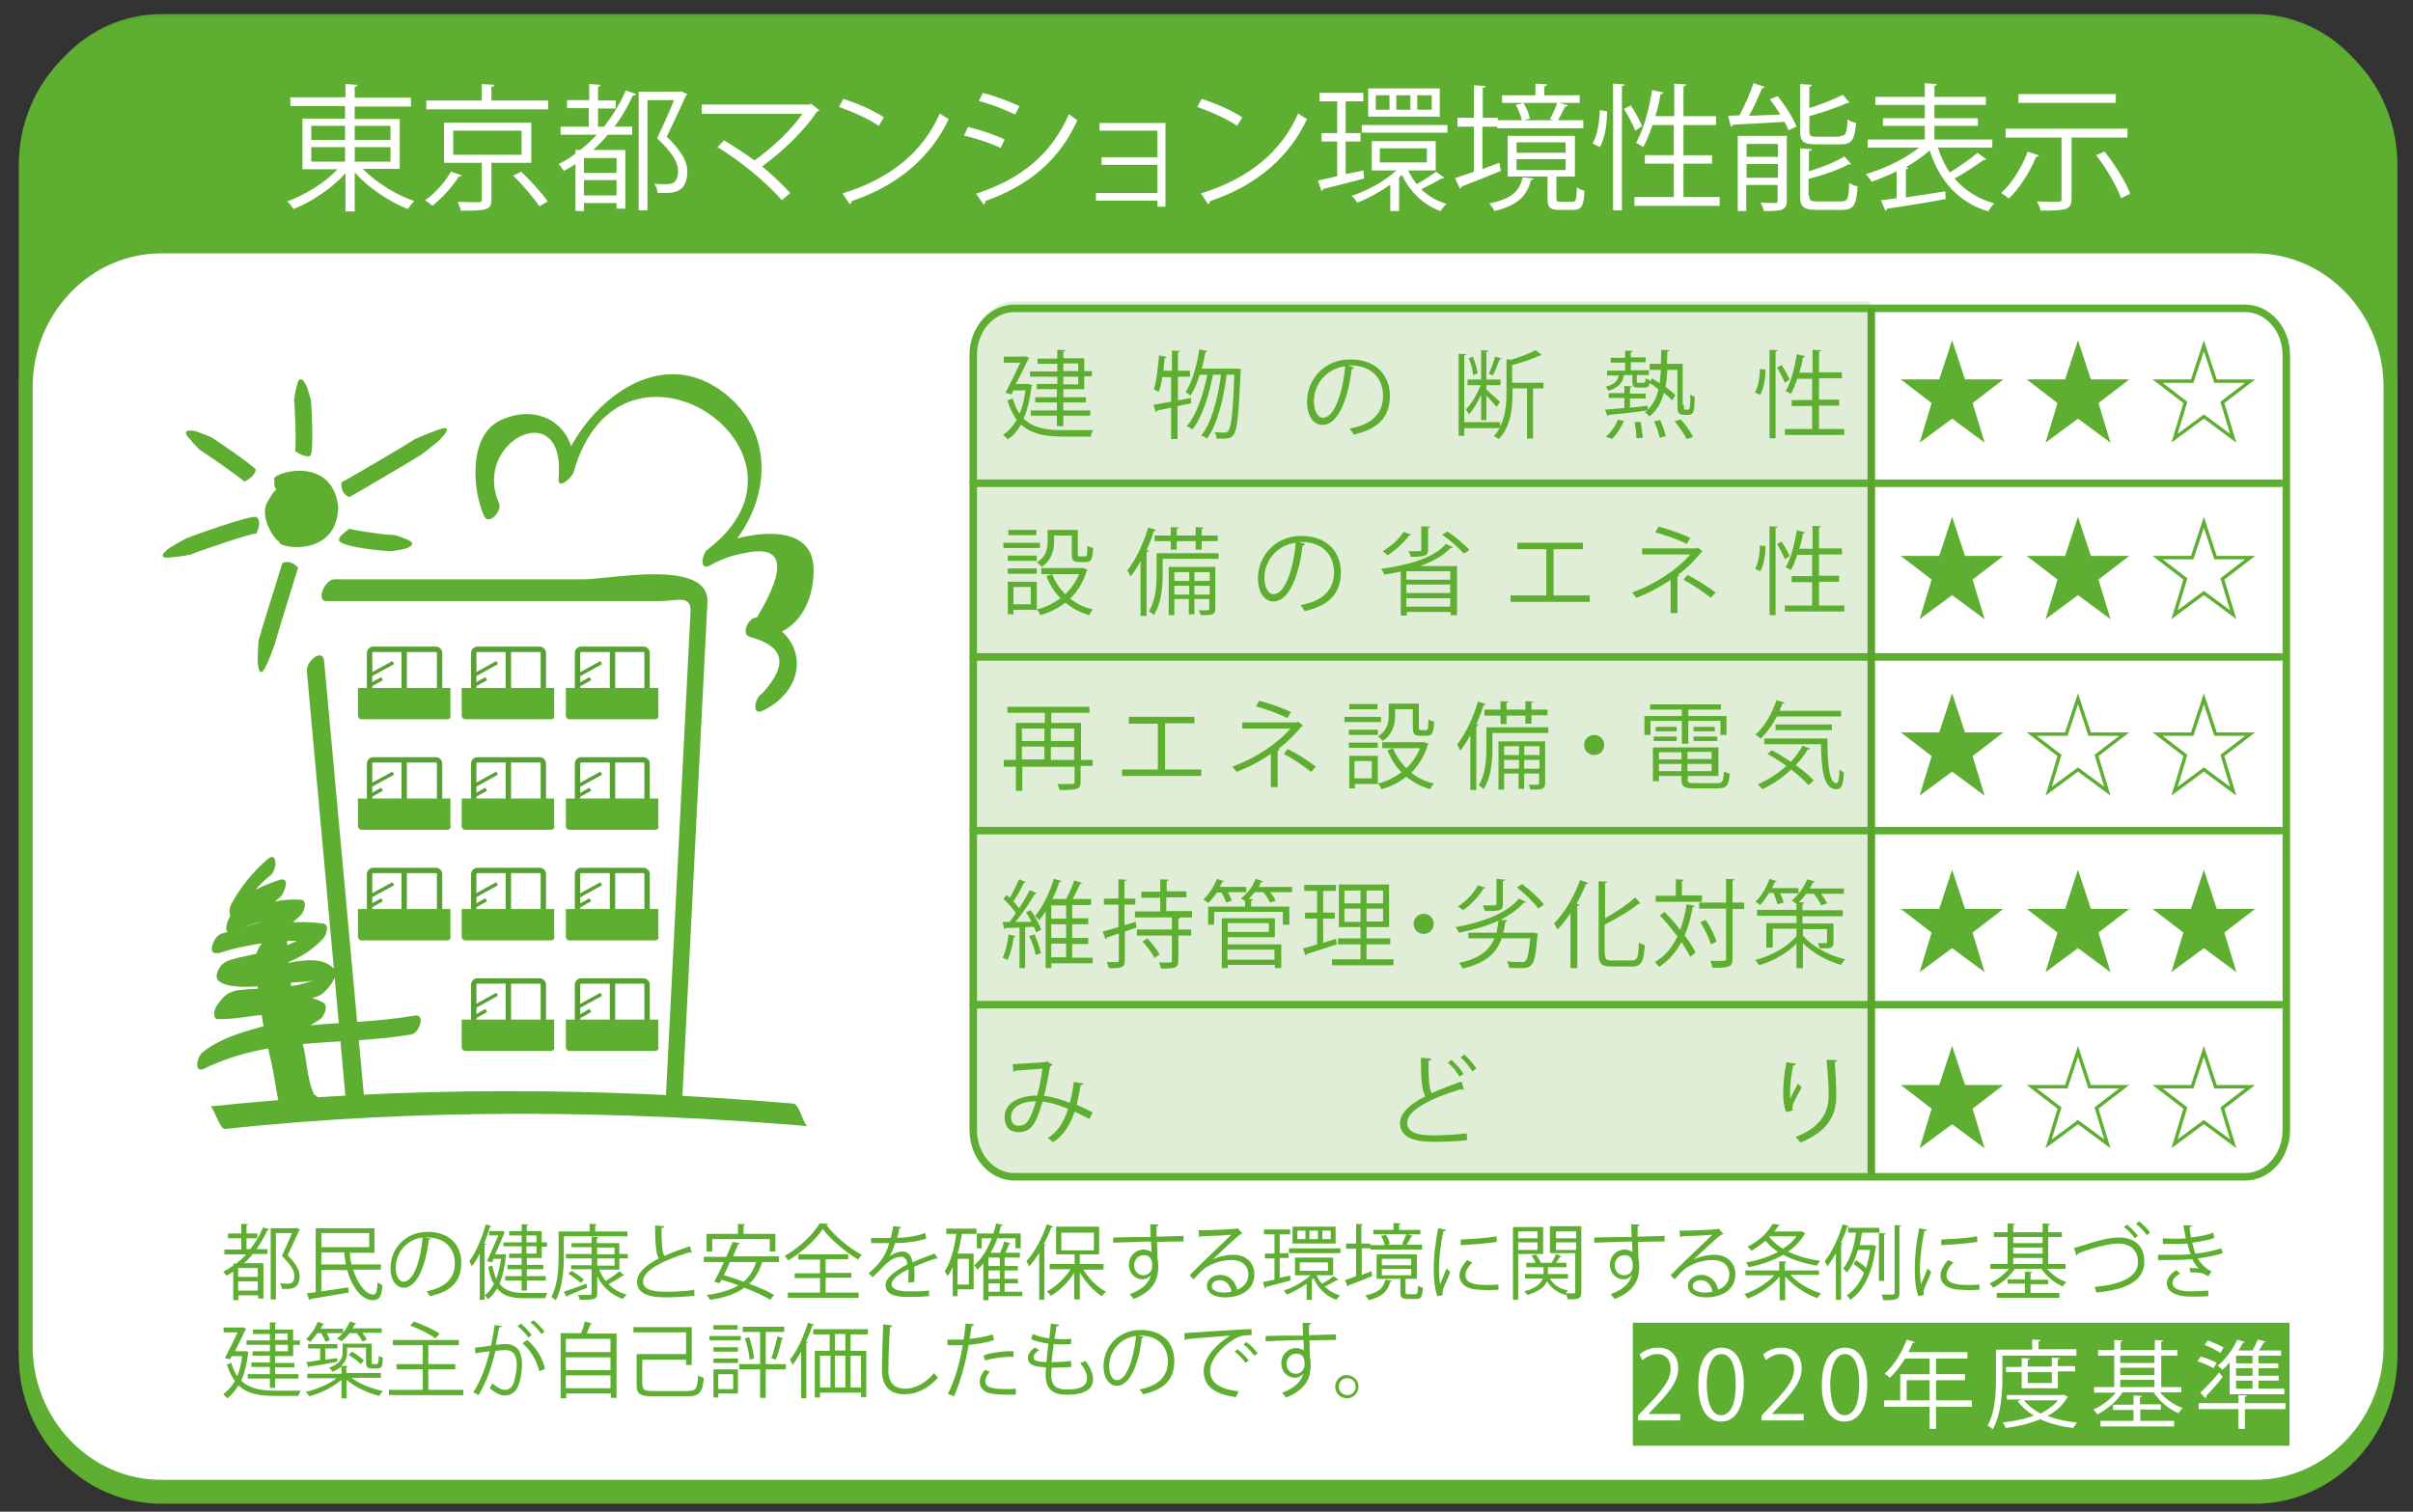 <?xml version="1.0" encoding="utf-8"?>
<!-- Generator: Adobe Illustrator 26.5.3, SVG Export Plug-In . SVG Version: 6.00 Build 0)  -->
<svg version="1.1" id="レイヤー_1" xmlns="http://www.w3.org/2000/svg" xmlns:xlink="http://www.w3.org/1999/xlink" x="0px"
	 y="0px" viewBox="0 0 600 376" style="enable-background:new 0 0 600 376;" xml:space="preserve">
<rect x="0" y="0" width="600" height="376" fill="#333333" stroke="none"/>
<style type="text/css">
	.st0{fill:#5BA734;}
	.st1{fill:#5EAF31;stroke:#5EAF31;stroke-width:3.438;stroke-linecap:round;stroke-linejoin:round;}
	.st2{fill:#FFFFFF;}
	.st3{fill:none;stroke:#5EAF31;stroke-width:3.438;stroke-linecap:round;stroke-linejoin:round;}
	.st4{fill:#5EAF31;}
	.st5{fill:none;stroke:#58A034;stroke-width:1.337;stroke-linecap:round;stroke-linejoin:round;}
	.st6{fill:none;stroke:#58A034;stroke-width:0.864;}
	.st7{fill:#E0EED7;}
	.st8{fill:none;stroke:#5EAF31;stroke-width:1.867;stroke-linecap:round;stroke-linejoin:round;}
	.st9{fill:none;stroke:#59A42B;stroke-width:1.867;stroke-linecap:round;stroke-linejoin:round;}
	.st10{fill:none;}
	.st11{fill:#5EAF31;stroke:#5EAF31;stroke-width:0.85;stroke-miterlimit:10;}
	.st12{fill:none;stroke:#5EAF31;stroke-width:0.85;stroke-miterlimit:10;}
</style>
<g>
	<path class="st0" d="M594.4,334.8c0,19.3-15.2,35-33.7,35H40.1c-18.6,0-33.7-15.8-33.7-35V38.5c0-19.3,15.2-35,33.7-35h520.6
		c18.6,0,33.7,15.8,33.7,35V334.8z"/>
	<path class="st1" d="M594.4,337.3c0,19.3-15.2,35-33.7,35H40.1c-18.6,0-33.7-15.8-33.7-35V41c0-19.3,15.2-35,33.7-35h520.6
		c18.6,0,33.7,15.8,33.7,35V337.3z"/>
	<path class="st2" d="M594.4,334.8c0,19.3-15.2,35-33.7,35H40.1c-18.6,0-33.7-15.8-33.7-35V96.3c0-19.3,15.2-35,33.7-35h520.6
		c18.6,0,33.7,15.8,33.7,35V334.8z"/>
	<path class="st3" d="M594.4,334.8c0,19.3-15.2,35-33.7,35H40.1c-18.6,0-33.7-15.8-33.7-35V96.3c0-19.3,15.2-35,33.7-35h520.6
		c18.6,0,33.7,15.8,33.7,35V334.8z"/>
	<path class="st4" d="M63.6,238.4c0.2,8.8,1.9,17.4,3.9,26c1.1,4.6,1.5,12.8,4.7,16.7c1.1,1.4,3.1,0.8,4.3-0.3
		c0.1-0.1,0.2-0.2,0.3-0.3c1.7-1.7,3.3-4.2,2.6-6.7c-0.6-2.3-3.3-1.9-4.6-0.5c-0.1,0.1-0.2,0.2-0.3,0.3c1.4-0.1,2.8-0.2,4.3-0.3
		c-2.2-2.7-2.5-9.2-3.2-12.3c-2.1-8.8-4-17.6-4.2-26.7C70.9,228,63.5,234.4,63.6,238.4"/>
	<path class="st4" d="M66.4,213.8c-3.7,3.3-6.5,6.7-8.9,11.1c-0.7,1.2-0.8,4.1,1.4,2.9c3.3-1.7,6.4-3.5,10-4.6c0-1.4,0-2.8-0.1-4.2
		c-3.6,3.2-7.9,5.2-11.3,8.5c-0.7,0.7-2.5,5.1,0.1,4.2c5.2-1.8,9.7-3.8,15.5-3.4c0-1.2,0-2.5-0.1-3.7c-4.2,4.4-12.5,5.9-18.1,7.7
		c-1.8,0.6-3.5,5.4-0.9,4.7c8.1-2.1,16.1-3.7,24.5-2.7c0-1.2,0-2.5-0.1-3.7c-4.7,5.1-12.7,6.1-19.1,7.6c-2,0.5-3.9,0.9-4.9,2.8
		c-0.5,0.9-0.9,2.3,0,3c3.7,3.1,16.4,0.3,21,0.2c1.9,0,4.4-1,0.9,0.2c-5,1.6-11,1.3-16.3,1.8c-3.3,0.3-4.5,1.6-6.2,4.1
		c-0.5,0.7-1.1,3.2,0.5,3.2c7.7,0.1,16.4-3.4,23.5,0.4c0.3-1.4,0.5-2.7,0.8-4.1c-8.4,6.1-20,5.3-28.3,12c-1.3,1-2.2,5.3,0.5,4
		c16.8-8.2,33.8-5.5,51.5-8.5c1.9-0.3,3.6-5.1,0.9-4.7c-18.1,3.1-35.2,0.5-52.5,8.9c0.2,1.3,0.4,2.6,0.6,4c8.1-6.6,19.8-5.9,28.3-12
		c0.9-0.6,2.2-3.3,0.8-4.1c-7.5-4-16.4-0.5-24.3-0.6c0.2,1.1,0.3,2.1,0.5,3.2c2.3-3.4,18.1-2.1,22.9-4.4c1.4-0.7,5.3-4.9,3.4-6.8
		c-5.7-5.8-20.2,3.6-25.9-1.2c0,1,0,2,0.1,3c-0.1,0.2,11.4-2.2,13.2-2.8c4-1.3,7.3-3.4,10.1-6.4c0.7-0.8,1.7-3.5-0.1-3.7
		c-8.7-1.1-17,0.6-25.4,2.8c-0.3,1.6-0.6,3.1-0.9,4.7c7.1-2.2,15.7-4.2,20.9-9.7c0.7-0.7,1.7-3.6-0.1-3.7
		c-5.9-0.4-10.9,1.5-16.4,3.5c0,1.4,0,2.8,0.1,4.2c3.5-3.3,7.8-5.3,11.3-8.5c0.8-0.7,2.5-4.9-0.1-4.2c-3.9,1.2-7.4,3.1-11,5
		c0.5,1,0.9,2,1.4,2.9c1.7-3.6,4.1-6.6,7.2-9C69.1,216,68.9,211.5,66.4,213.8"/>
	<path class="st4" d="M81.1,149.5h52h31.1c4,0,7.7-1.7,7.5,2.7c-2,39.4-4,78.7-6,118.1c-0.1,1.9-0.2,3.9-0.3,5.8
		c0,0.6,2.9-1.4-1.3-1.4h-28.4c-5.4,0-44.7,2.8-45.2-2c-3.3-36.1-6.6-72.2-9.9-108.2c-0.3-3.6-4.6,0.1-4.3,2.4
		c3.3,36.8,6.7,73.5,10,110.3c0.7,7.2,45,3.1,50.5,3.1c6.1,0,32.2,5.1,32.8-5.9c2.1-41.5,4.2-83,6.3-124.5c0.6-11.1-24.1-5.8-31-5.8
		H83.2C80.8,144,78.5,149.5,81.1,149.5"/>
	<rect x="56.1" y="276.5" class="st2" width="136.7" height="16.8"/>
	<path class="st4" d="M124.1,125.2c-6.9-15.5,16.7-27.2,14.8-6.2c-0.3,3.1,3.3-0.2,3.7-1.5c11.7-41.3,65.3-5.1,33.3,19.2
		c-1.3,1-2.1,5.3,0.5,4c2.7-1.5,5.5-2.6,8.6-3.1c9.8-2.2,10.9,3.2,3.2,16c-2-0.2-4.1,4.1-1.8,4.8c8.7,2.3,9.7,6.9,3.1,14.1
		c-1.8,0.9-2.7,5.6,0.1,4.3c11.7-5.6,11.5-19.1-1.4-23.2c-0.6,1.6-1.2,3.2-1.8,4.8c10.5,1.1,16.1-7.3,15.9-17
		c-0.3-13-19.5-8.3-25.9-5c0.2,1.3,0.4,2.6,0.5,4c13.5-10.2,18-30.8,3.5-42.4c-17.4-13.9-37,4.4-41.5,20.5l3.7-1.5
		c1-10.7-8.1-17.1-18.1-12.5c-8.2,3.8-7,17.6-4.1,23.9C121.6,130.8,124.9,127,124.1,125.2"/>
	<path class="st4" d="M69,121.9c2.6-3.3,7.2-3.8,10.4-1.2c3.2,2.6,3.7,7.4,1.1,10.7c-2.6,3.3-7.2,3.8-10.4,1.2
		C66.9,130,66.4,125.2,69,121.9"/>
	<path class="st4" d="M71.3,122.7l-0.2,0c-0.7-0.2-3.1-0.1-2.9-2.9l0.1-0.4c-2.1-1.3,14.1-7,15.8,6.5c-0.1,13.6-16.4,10.1-14.5,8.8
		c-0.4,0.7-5.3-5.4-3.2-9.7c3.5-6.1,2.8-2.3,2.3,0.5c-1,0.1,2.5,6.9,3.5,5.7c-1.1,0.8,7.7,2.3,7.6-5.2
		C78.7,118.7,70.2,122,71.3,122.7"/>
	<path class="st4" d="M86.9,123.6l-0.2,0c-0.7-0.3-2-1.3-1.8-3.5l0.1-0.2c0.2,0.1,18.1-10.5,18-10.6c0,0,3.1-1.4,5.4-2.2
		c3.7-1.5,3.2,0,1.2,2c0.3,0-4.7,3.9-4.7,3.9C104.9,113.1,87.3,123.5,86.9,123.6"/>
	<path class="st4" d="M84.4,134.6l-0.1-0.2c-0.1-0.9,1-1.7,2.6-2.9l0.1-0.1c-1.5,0.2,10.9,2,10.8,1.6c0,0,1.9,0.5,3.2,1.1
		c2.2,0.8,1.7,1.7,0,2.3c0.2,0.1-3.6,0.7-3.6,0.7C97.4,137.2,85.6,136.3,84.4,134.6"/>
	<path class="st4" d="M63.7,128.6l0.2,0.1c0.7,0.6,0.8,2-0.1,3.9l-0.1,0.2c0.5-0.8-16.2,4.9-16.1,5.1c0,0-2.8,0.6-4.8,0.7
		c-3.4,0.5-2.6-0.9-0.8-2.2c-0.2,0,4.4-2.6,4.4-2.5C46.4,133.8,62.3,128,63.7,128.6"/>
	<path class="st4" d="M63.6,116.8l0,0.1c-0.1,0.7-0.9,2-2.7,2.8l-0.2,0.1c0.4-0.1-10.9-8-10.9-7.8c0,0-1.6-1.5-2.6-2.8
		c-1.8-1.8-0.9-2.4,1.1-2c-0.1-0.2,3.9,1.4,3.9,1.4C52.3,108.4,63.4,116.1,63.6,116.8"/>
	<path class="st4" d="M77.2,113.3l-0.1,0.1c-0.7,0.3-2.1-0.1-3.7-1.2l-0.1-0.1c0.5,0.7,0-12.5-0.2-12.4c0,0,0.2-2.1,0.7-3.7
		c0.5-2.5,1.5-1.9,2.3-0.2c0.1-0.2,1.2,3.7,1.2,3.7C77.4,99.5,78.1,112.3,77.2,113.3"/>
	<path class="st4" d="M70.2,140.1l0.1-0.1c0.7-0.3,2.3-0.5,3.7,1.1l0.1,0.2c-0.1,0.4-5.9,18.8-5.7,18.8c-0.1,0-1,2.9-2,5
		c-1.5,3.5-2.2,2-2.3-0.4c-0.1,0.3,0.1-5.8,0.3-5.8C64.4,158.6,70.2,140.2,70.2,140.1"/>
	<path class="st2" d="M54.1,278c0,0,69.2-7.5,145-0.7"/>
	<path class="st4" d="M55.9,280.8c48-5.1,97-4.7,145-0.7c-1.1-0.1-2.1-5.5-3.6-5.6c-48-4.1-97-4.4-145,0.7
		C53,275.1,54.7,281,55.9,280.8"/>
	<path class="st2" d="M109.2,176.7c0,0.5-0.4,0.9-0.9,0.9H92.8c-0.5,0-0.9-0.4-0.9-0.9v-14.3c0-0.5,0.4-0.9,0.9-0.9h15.6
		c0.5,0,0.9,0.4,0.9,0.9V176.7z"/>
	<path class="st5" d="M109.2,176.7c0,0.5-0.4,0.9-0.9,0.9H92.8c-0.5,0-0.9-0.4-0.9-0.9v-14.3c0-0.5,0.4-0.9,0.9-0.9h15.6
		c0.5,0,0.9,0.4,0.9,0.9V176.7z"/>
	<line class="st5" x1="100.5" y1="173.7" x2="100.5" y2="161.6"/>
	<path class="st4" d="M112.1,178c0,0.5-0.4,0.9-0.9,0.9H89.9c-0.5,0-0.9-0.4-0.9-0.9v-6.9h23V178z"/>
	<line class="st6" x1="92.1" y1="167.9" x2="97.8" y2="164.8"/>
	<line class="st6" x1="92.1" y1="170.4" x2="95" y2="168.8"/>
	<path class="st2" d="M135.1,176.7c0,0.5-0.4,0.9-0.9,0.9h-15.5c-0.5,0-0.9-0.4-0.9-0.9v-14.3c0-0.5,0.4-0.9,0.9-0.9h15.5
		c0.5,0,0.9,0.4,0.9,0.9V176.7z"/>
	<path class="st5" d="M135.1,176.7c0,0.5-0.4,0.9-0.9,0.9h-15.5c-0.5,0-0.9-0.4-0.9-0.9v-14.3c0-0.5,0.4-0.9,0.9-0.9h15.5
		c0.5,0,0.9,0.4,0.9,0.9V176.7z"/>
	<line class="st5" x1="126.4" y1="173.7" x2="126.4" y2="161.6"/>
	<path class="st4" d="M137.9,178c0,0.5-0.4,0.9-0.9,0.9h-21.3c-0.5,0-0.9-0.4-0.9-0.9v-6.9h23V178z"/>
	<line class="st6" x1="118" y1="167.9" x2="123.6" y2="164.8"/>
	<line class="st6" x1="118" y1="170.4" x2="120.9" y2="168.8"/>
	<path class="st2" d="M160.9,176.7c0,0.5-0.4,0.9-0.9,0.9h-15.5c-0.5,0-0.9-0.4-0.9-0.9v-14.3c0-0.5,0.4-0.9,0.9-0.9h15.5
		c0.5,0,0.9,0.4,0.9,0.9V176.7z"/>
	<path class="st5" d="M160.9,176.7c0,0.5-0.4,0.9-0.9,0.9h-15.5c-0.5,0-0.9-0.4-0.9-0.9v-14.3c0-0.5,0.4-0.9,0.9-0.9h15.5
		c0.5,0,0.9,0.4,0.9,0.9V176.7z"/>
	<line class="st5" x1="152.3" y1="173.7" x2="152.3" y2="161.6"/>
	<path class="st4" d="M163.8,178c0,0.5-0.4,0.9-0.9,0.9h-21.3c-0.5,0-0.9-0.4-0.9-0.9v-6.9h23V178z"/>
	<line class="st6" x1="143.9" y1="167.9" x2="149.5" y2="164.8"/>
	<line class="st6" x1="143.9" y1="170.4" x2="146.8" y2="168.8"/>
	<path class="st2" d="M109.2,204.2c0,0.5-0.4,0.9-0.9,0.9H92.8c-0.5,0-0.9-0.4-0.9-0.9v-14.3c0-0.5,0.4-0.9,0.9-0.9h15.6
		c0.5,0,0.9,0.4,0.9,0.9V204.2z"/>
	<path class="st5" d="M109.2,204.2c0,0.5-0.4,0.9-0.9,0.9H92.8c-0.5,0-0.9-0.4-0.9-0.9v-14.3c0-0.5,0.4-0.9,0.9-0.9h15.6
		c0.5,0,0.9,0.4,0.9,0.9V204.2z"/>
	<line class="st5" x1="100.5" y1="201.2" x2="100.5" y2="189.1"/>
	<path class="st4" d="M112.1,205.5c0,0.5-0.4,0.9-0.9,0.9H89.9c-0.5,0-0.9-0.4-0.9-0.9v-6.9h23V205.5z"/>
	<line class="st6" x1="92.1" y1="195.4" x2="97.8" y2="192.3"/>
	<line class="st6" x1="92.1" y1="197.9" x2="95" y2="196.3"/>
	<path class="st2" d="M135.1,204.2c0,0.5-0.4,0.9-0.9,0.9h-15.5c-0.5,0-0.9-0.4-0.9-0.9v-14.3c0-0.5,0.4-0.9,0.9-0.9h15.5
		c0.5,0,0.9,0.4,0.9,0.9V204.2z"/>
	<path class="st5" d="M135.1,204.2c0,0.5-0.4,0.9-0.9,0.9h-15.5c-0.5,0-0.9-0.4-0.9-0.9v-14.3c0-0.5,0.4-0.9,0.9-0.9h15.5
		c0.5,0,0.9,0.4,0.9,0.9V204.2z"/>
	<line class="st5" x1="126.4" y1="201.2" x2="126.4" y2="189.1"/>
	<path class="st4" d="M137.9,205.5c0,0.5-0.4,0.9-0.9,0.9h-21.3c-0.5,0-0.9-0.4-0.9-0.9v-6.9h23V205.5z"/>
	<line class="st6" x1="118" y1="195.4" x2="123.6" y2="192.3"/>
	<line class="st6" x1="118" y1="197.9" x2="120.9" y2="196.3"/>
	<path class="st2" d="M160.9,204.2c0,0.5-0.4,0.9-0.9,0.9h-15.5c-0.5,0-0.9-0.4-0.9-0.9v-14.3c0-0.5,0.4-0.9,0.9-0.9h15.5
		c0.5,0,0.9,0.4,0.9,0.9V204.2z"/>
	<path class="st5" d="M160.9,204.2c0,0.5-0.4,0.9-0.9,0.9h-15.5c-0.5,0-0.9-0.4-0.9-0.9v-14.3c0-0.5,0.4-0.9,0.9-0.9h15.5
		c0.5,0,0.9,0.4,0.9,0.9V204.2z"/>
	<line class="st5" x1="152.3" y1="201.2" x2="152.3" y2="189.1"/>
	<path class="st4" d="M163.8,205.5c0,0.5-0.4,0.9-0.9,0.9h-21.3c-0.5,0-0.9-0.4-0.9-0.9v-6.9h23V205.5z"/>
	<line class="st6" x1="143.9" y1="195.4" x2="149.5" y2="192.3"/>
	<line class="st6" x1="143.9" y1="197.9" x2="146.8" y2="196.3"/>
	<path class="st2" d="M109.2,231.7c0,0.5-0.4,0.9-0.9,0.9H92.8c-0.5,0-0.9-0.4-0.9-0.9v-14.3c0-0.5,0.4-0.9,0.9-0.9h15.6
		c0.5,0,0.9,0.4,0.9,0.9V231.7z"/>
	<path class="st5" d="M109.2,231.7c0,0.5-0.4,0.9-0.9,0.9H92.8c-0.5,0-0.9-0.4-0.9-0.9v-14.3c0-0.5,0.4-0.9,0.9-0.9h15.6
		c0.5,0,0.9,0.4,0.9,0.9V231.7z"/>
	<line class="st5" x1="100.5" y1="228.7" x2="100.5" y2="216.6"/>
	<path class="st4" d="M112.1,233c0,0.5-0.4,0.9-0.9,0.9H89.9c-0.5,0-0.9-0.4-0.9-0.9v-6.9h23V233z"/>
	<line class="st6" x1="92.1" y1="222.9" x2="97.8" y2="219.8"/>
	<line class="st6" x1="92.1" y1="225.4" x2="95" y2="223.8"/>
	<path class="st2" d="M135.1,231.7c0,0.5-0.4,0.9-0.9,0.9h-15.5c-0.5,0-0.9-0.4-0.9-0.9v-14.3c0-0.5,0.4-0.9,0.9-0.9h15.5
		c0.5,0,0.9,0.4,0.9,0.9V231.7z"/>
	<path class="st5" d="M135.1,231.7c0,0.5-0.4,0.9-0.9,0.9h-15.5c-0.5,0-0.9-0.4-0.9-0.9v-14.3c0-0.5,0.4-0.9,0.9-0.9h15.5
		c0.5,0,0.9,0.4,0.9,0.9V231.7z"/>
	<line class="st5" x1="126.4" y1="228.7" x2="126.4" y2="216.6"/>
	<path class="st4" d="M137.9,233c0,0.5-0.4,0.9-0.9,0.9h-21.3c-0.5,0-0.9-0.4-0.9-0.9v-6.9h23V233z"/>
	<line class="st6" x1="118" y1="222.9" x2="123.6" y2="219.8"/>
	<line class="st6" x1="118" y1="225.4" x2="120.9" y2="223.8"/>
	<path class="st2" d="M160.9,231.7c0,0.5-0.4,0.9-0.9,0.9h-15.5c-0.5,0-0.9-0.4-0.9-0.9v-14.3c0-0.5,0.4-0.9,0.9-0.9h15.5
		c0.5,0,0.9,0.4,0.9,0.9V231.7z"/>
	<path class="st5" d="M160.9,231.7c0,0.5-0.4,0.9-0.9,0.9h-15.5c-0.5,0-0.9-0.4-0.9-0.9v-14.3c0-0.5,0.4-0.9,0.9-0.9h15.5
		c0.5,0,0.9,0.4,0.9,0.9V231.7z"/>
	<line class="st5" x1="152.3" y1="228.7" x2="152.3" y2="216.6"/>
	<path class="st4" d="M163.8,233c0,0.5-0.4,0.9-0.9,0.9h-21.3c-0.5,0-0.9-0.4-0.9-0.9v-6.9h23V233z"/>
	<line class="st6" x1="143.9" y1="222.9" x2="149.5" y2="219.8"/>
	<line class="st6" x1="143.9" y1="225.4" x2="146.8" y2="223.8"/>
	<path class="st2" d="M135.1,259.2c0,0.5-0.4,0.9-0.9,0.9h-15.5c-0.5,0-0.9-0.4-0.9-0.9v-14.3c0-0.5,0.4-0.9,0.9-0.9h15.5
		c0.5,0,0.9,0.4,0.9,0.9V259.2z"/>
	<path class="st5" d="M135.1,259.2c0,0.5-0.4,0.9-0.9,0.9h-15.5c-0.5,0-0.9-0.4-0.9-0.9v-14.3c0-0.5,0.4-0.9,0.9-0.9h15.5
		c0.5,0,0.9,0.4,0.9,0.9V259.2z"/>
	<line class="st5" x1="126.4" y1="256.2" x2="126.4" y2="244.1"/>
	<path class="st4" d="M137.9,260.5c0,0.5-0.4,0.9-0.9,0.9h-21.3c-0.5,0-0.9-0.4-0.9-0.9v-6.9h23V260.5z"/>
	<line class="st6" x1="118" y1="250.4" x2="123.6" y2="247.3"/>
	<line class="st6" x1="118" y1="253" x2="120.9" y2="251.3"/>
	<path class="st2" d="M160.9,259.2c0,0.5-0.4,0.9-0.9,0.9h-15.5c-0.5,0-0.9-0.4-0.9-0.9v-14.3c0-0.5,0.4-0.9,0.9-0.9h15.5
		c0.5,0,0.9,0.4,0.9,0.9V259.2z"/>
	<path class="st5" d="M160.9,259.2c0,0.5-0.4,0.9-0.9,0.9h-15.5c-0.5,0-0.9-0.4-0.9-0.9v-14.3c0-0.5,0.4-0.9,0.9-0.9h15.5
		c0.5,0,0.9,0.4,0.9,0.9V259.2z"/>
	<line class="st5" x1="152.3" y1="256.2" x2="152.3" y2="244.1"/>
	<path class="st4" d="M163.8,260.5c0,0.5-0.4,0.9-0.9,0.9h-21.3c-0.5,0-0.9-0.4-0.9-0.9v-6.9h23V260.5z"/>
	<line class="st6" x1="143.9" y1="250.4" x2="149.5" y2="247.3"/>
	<line class="st6" x1="143.9" y1="253" x2="146.8" y2="251.3"/>
	<path class="st7" d="M465.1,292.5H252.6c-5.9,0-10.7-5.3-10.7-11.7V86.7c0-6.4,4.8-11.7,10.7-11.7h212.5V292.5z"/>
	<line class="st8" x1="242" y1="120.2" x2="567.1" y2="120.2"/>
	<line class="st8" x1="242" y1="163.4" x2="567.1" y2="163.4"/>
	<line class="st8" x1="242" y1="206.6" x2="567.1" y2="206.6"/>
	<line class="st8" x1="242" y1="249.9" x2="567.1" y2="249.9"/>
	<g>
		<path class="st8" d="M568.5,281.1c0,6.4-4.6,11.6-10.2,11.6H252.2c-5.6,0-10.2-5.2-10.2-11.6V88.3c0-6.4,4.6-11.6,10.2-11.6h306.1
			c5.6,0,10.2,5.2,10.2,11.6V281.1z"/>
	</g>
	<line class="st9" x1="465.3" y1="77.1" x2="465.3" y2="291.4"/>
	<rect x="406" y="329" class="st4" width="163.3" height="30.6"/>
	<rect x="-39.4" y="-50" class="st10" width="684.4" height="462.7"/>
	<g>
		<path class="st11" d="M488.3,94.8h8.6l-6.9,5.3l2.7,8.9l-7.3-5.4l-7.3,5.4l2.7-8.9l-6.9-5.3h8.6l2.9-8.8L488.3,94.8z"/>
		<path class="st11" d="M519.6,94.8h8.6l-6.9,5.3l2.7,8.9l-7.3-5.4l-7.3,5.4l2.7-8.9l-6.9-5.3h8.6l2.9-8.8L519.6,94.8z"/>
		<path class="st12" d="M550.9,94.8h8.6l-6.9,5.3l2.7,8.9l-7.3-5.4l-7.3,5.4l2.7-8.9l-6.9-5.3h8.6L548,86L550.9,94.8z"/>
	</g>
	<g>
		<path class="st11" d="M488.3,138.7h8.6L490,144l2.7,8.9l-7.3-5.4l-7.3,5.4l2.7-8.9l-6.9-5.3h8.6l2.9-8.8L488.3,138.7z"/>
		<path class="st11" d="M519.6,138.7h8.6l-6.9,5.3l2.7,8.9l-7.3-5.4l-7.3,5.4l2.7-8.9l-6.9-5.3h8.6l2.9-8.8L519.6,138.7z"/>
		<path class="st12" d="M550.9,138.7h8.6l-6.9,5.3l2.7,8.9l-7.3-5.4l-7.3,5.4l2.7-8.9l-6.9-5.3h8.6l2.9-8.8L550.9,138.7z"/>
	</g>
	<g>
		<path class="st11" d="M488.3,182.6h8.6l-6.9,5.3l2.7,8.9l-7.3-5.4l-7.3,5.4l2.7-8.9l-6.9-5.3h8.6l2.9-8.8L488.3,182.6z"/>
		<path class="st12" d="M519.6,182.6h8.6l-6.9,5.3l2.7,8.9l-7.3-5.4l-7.3,5.4l2.7-8.9l-6.9-5.3h8.6l2.9-8.8L519.6,182.6z"/>
		<path class="st12" d="M550.9,182.6h8.6l-6.9,5.3l2.7,8.9l-7.3-5.4l-7.3,5.4l2.7-8.9l-6.9-5.3h8.6l2.9-8.8L550.9,182.6z"/>
	</g>
	<g>
		<path class="st11" d="M488.3,226.5h8.6l-6.9,5.3l2.7,8.9l-7.3-5.4l-7.3,5.4l2.7-8.9l-6.9-5.3h8.6l2.9-8.8L488.3,226.5z"/>
		<path class="st11" d="M519.6,226.5h8.6l-6.9,5.3l2.7,8.9l-7.3-5.4l-7.3,5.4l2.7-8.9l-6.9-5.3h8.6l2.9-8.8L519.6,226.5z"/>
		<path class="st11" d="M550.9,226.5h8.6l-6.9,5.3l2.7,8.9l-7.3-5.4l-7.3,5.4l2.7-8.9l-6.9-5.3h8.6l2.9-8.8L550.9,226.5z"/>
	</g>
	<g>
		<path class="st11" d="M488.3,270.3h8.6l-6.9,5.3l2.7,8.9l-7.3-5.4l-7.3,5.4l2.7-8.9l-6.9-5.3h8.6l2.9-8.8L488.3,270.3z"/>
		<path class="st12" d="M519.6,270.3h8.6l-6.9,5.3l2.7,8.9l-7.3-5.4l-7.3,5.4l2.7-8.9l-6.9-5.3h8.6l2.9-8.8L519.6,270.3z"/>
		<path class="st12" d="M550.9,270.3h8.6l-6.9,5.3l2.7,8.9l-7.3-5.4l-7.3,5.4l2.7-8.9l-6.9-5.3h8.6l2.9-8.8L550.9,270.3z"/>
	</g>
	<rect x="-39.4" y="-50" class="st10" width="684.4" height="462.7"/>
	<g>
		<path class="st2" d="M99.4,42h-9.2c3.2,3.3,8.3,6.5,12.8,8c-0.5,0.5-1.2,1.4-1.6,2c-4.6-1.8-9.8-5.3-13.2-9.1v9.7h-2.3v-9.5
			c-3.3,3.7-8.4,7.1-12.9,8.9c-0.4-0.6-1.1-1.5-1.6-1.9c4.4-1.6,9.4-4.6,12.5-8h-8.7V29.5h10.6v-3.1H72.2v-2.2h13.7v-3.3l3,0.2
			c0,0.2-0.2,0.4-0.7,0.5v2.7h14v2.2h-14v3.1h11.2V42z M77.4,31.3v3.5h8.4v-3.5H77.4z M77.4,36.6v3.6h8.4v-3.6H77.4z M97.1,31.3
			h-8.9v3.5h8.9V31.3z M97.1,40.2v-3.6h-8.9v3.6H97.1z"/>
		<path class="st2" d="M114.8,43.6c-0.1,0.3-0.4,0.3-0.7,0.3c-1.4,2.3-4.1,5.3-6.6,7.3c-0.4-0.4-1.3-1.1-1.8-1.4
			c2.6-1.8,5.1-4.7,6.4-7.1L114.8,43.6z M136.3,25v2.2H106V25h13.8v-4.1l3.1,0.2c0,0.3-0.2,0.4-0.7,0.5V25H136.3z M132.1,40.5h-9.9
			v9.1c0,2.7-1.2,2.8-7.6,2.8c-0.1-0.6-0.5-1.5-0.8-2.2c1.5,0,2.8,0.1,3.8,0.1c2.1,0,2.2,0,2.2-0.7v-9.1h-9.4V30.5h21.7V40.5z
			 M112.7,32.5v6h17v-6H112.7z M134.1,51.3c-1.3-2-4.1-5.3-6.5-7.6l2-1c2.3,2.2,5.2,5.4,6.6,7.4L134.1,51.3z"/>
		<path class="st2" d="M148.6,31.5h1.6c2.1-2.7,4-5.7,5.4-9l2.6,0.9c-0.1,0.2-0.4,0.4-0.8,0.3c-1.3,2.8-2.8,5.4-4.6,7.8h4.4v2h-6.1
			c-1.1,1.4-2.3,2.6-3.6,3.8h8v14.6h-2.2v-1.4h-8.1v2h-2.1V40.8c-0.9,0.6-1.9,1.2-2.9,1.7c-0.3-0.4-0.9-1.3-1.3-1.7
			c1.5-0.7,2.9-1.6,4.2-2.6v-0.9h1.2c1.4-1.1,2.8-2.4,4.1-3.8h-9v-2h7v-4.6H141v-2h5.5v-4l2.8,0.2c0,0.2-0.2,0.4-0.6,0.5v3.4h4.4v2
			h-4.4V31.5z M153.3,43v-3.7h-8.1V43H153.3z M145.2,48.6h8.1v-3.8h-8.1V48.6z M158.6,22.8h10.3c0.4-0.1,0.4-0.1,0.5-0.1
			c0.2,0.1,0.3,0.2,1.5,0.7c0,0.1-0.2,0.3-0.3,0.3c-1.3,2.9-3,6.6-4.8,10.3c3.6,3.5,5.1,6.1,5.1,8.6c0,5.4-3.6,5.4-5.8,5.4
			c-0.5,0-1.1,0-1.6,0c0-0.6-0.3-1.6-0.8-2.3c0.9,0.1,1.8,0.1,2.6,0.1c1.5,0,3.3,0,3.3-3.3c0-2.2-1.6-4.7-5.2-8.1
			c1.6-3.4,3.1-6.7,4.2-9.5h-6.6v27.4h-2.2V22.8z"/>
		<path class="st2" d="M203.7,27.4c-0.1,0.2-0.3,0.3-0.5,0.3c-3.2,4.8-8.5,9.9-13.7,13.7c2.6,2.1,5.2,4.7,7,6.6l-2.1,1.8
			c-3.6-4.2-10.3-9.8-16-13.2l1.6-1.7c2.4,1.4,5.1,3.2,7.6,5c4.6-3.3,9.3-7.7,11.9-11.6h-25V26h26.8l0.4-0.2L203.7,27.4z"/>
		<path class="st2" d="M209.7,24.6c3.5,1.1,7.6,2.9,10.1,4.6l-1.3,2.1c-2.4-1.7-6.5-3.5-9.9-4.7L209.7,24.6z M209.5,48.1
			c12.1-3.7,20.1-10.5,24.2-19.9c0.7,0.6,1.5,1,2.2,1.4c-4.3,9.3-12.6,16.6-24.1,20.4c0,0.3-0.2,0.6-0.5,0.8L209.5,48.1z"/>
		<path class="st2" d="M240.7,31.6c3.1,0.7,6.9,2,9.1,3.1l-1,2.1c-2.2-1.1-6.2-2.4-9.1-3.1L240.7,31.6z M242.7,48.2
			c11.1-3.7,18.6-9.6,23.1-19.8c0.5,0.4,1.6,1.2,2.1,1.5C263.4,40,255.5,46.3,245,50c0.1,0.3-0.1,0.7-0.4,0.9L242.7,48.2z
			 M244.4,23.1c3.1,0.8,6.8,2.2,9.1,3.3l-1.1,2.1c-2.4-1.2-6-2.6-9-3.4L244.4,23.1z"/>
		<path class="st2" d="M289.8,30.7v20.7h-2v-1.5h-15.3V48h15.3V41h-13.9v-1.9h13.9v-6.6h-14.4v-1.9H289.8z"/>
		<path class="st2" d="M298.8,24.6c3.5,1.1,7.6,2.9,10.1,4.6l-1.3,2.1c-2.4-1.7-6.5-3.5-9.9-4.7L298.8,24.6z M298.6,48.1
			c12.1-3.7,20.1-10.5,24.2-19.9c0.7,0.6,1.5,1,2.2,1.4c-4.3,9.3-12.5,16.6-24.1,20.4c0,0.3-0.2,0.6-0.5,0.8L298.6,48.1z"/>
		<path class="st2" d="M339,42.4l0.2,2c-3.7,1-7.7,2-10.2,2.6c0,0.3-0.2,0.5-0.4,0.5l-0.9-2.6c1.3-0.3,3-0.6,4.8-1.1v-8.6h-3.9v-2.1
			h3.9v-7.9h-4.4v-2.1H339v2.1h-4.4v7.9h3.7v2.1h-3.7v8.1L339,42.4z M350.1,42.3c0.6,1.3,1.3,2.4,2.2,3.5c1.6-0.9,3.6-2.2,4.8-3.1
			l2,1.5c-0.1,0.1-0.2,0.2-0.4,0.2c-0.1,0-0.2,0-0.3,0c-1.3,0.8-3.4,1.9-5,2.7c1.7,1.6,3.8,2.9,6.3,3.6c-0.5,0.4-1.2,1.3-1.5,1.8
			c-4.3-1.5-7.7-4.9-9.6-9c-0.2,0.2-0.5,0.4-0.7,0.7v8.3h-2.2v-6.6c-2.6,1.9-5.6,3.5-8.2,4.5c-0.3-0.5-0.9-1.2-1.4-1.7
			c3.8-1.2,8.2-3.6,11.1-6.3h-6.1v-7.3H357v7.3H350.1z M338.6,31.1h21.3V33h-21.3V31.1z M358,22v7h-17.8v-7H358z M345.5,27.3v-3.6
			h-3.4v3.6H345.5z M343.1,36.9v3.5h11.7v-3.5H343.1z M350.7,27.3v-3.6h-3.5v3.6H350.7z M356,27.3v-3.6h-3.6v3.6H356z"/>
		<path class="st2" d="M368.7,42l4.1-1.5c0.1,0.4,0.2,0.9,0.4,2c-3.6,1.5-7.4,3-9.8,3.9c0,0.3-0.2,0.5-0.4,0.5l-1.2-2.6
			c1.3-0.4,2.9-1,4.7-1.6V31.5h-4.1v-2.2h4.1v-8.1l2.9,0.2c0,0.2-0.2,0.4-0.7,0.4v7.5h3.7v0.6h6c-0.2-1.1-0.8-2.6-1.5-3.8l1.9-0.5
			c0.8,1.2,1.4,2.8,1.6,3.9c-0.7,0.2-1.2,0.3-1.5,0.4h7.4l-0.9-0.3c0.6-1.1,1.4-2.8,1.8-4h-13.7v-1.9h8.3v-2.9l2.9,0.2
			c0,0.2-0.2,0.4-0.7,0.5v2.2h8.8v1.9h-5.1l2.2,0.6c-0.1,0.2-0.3,0.3-0.7,0.3c-0.5,1-1.2,2.3-1.8,3.4h6.3v2h-21.4v-0.4h-3.7V42z
			 M381.3,44.4c-0.1,0.2-0.3,0.4-0.6,0.4c-1,3.6-2.9,6.2-9.1,7.7c-0.2-0.5-0.9-1.5-1.3-1.9c5.7-1.1,7.6-3.2,8.3-6.5L381.3,44.4z
			 M387,49.3c0,0.7,0.2,0.9,1,0.9h3c0.8,0,1-0.4,1.1-3.6c0.4,0.4,1.3,0.7,1.9,0.9c-0.2,3.8-0.8,4.7-2.8,4.7h-3.5
			c-2.3,0-2.9-0.6-2.9-2.8v-5.5h-9.9V33.8h16.7v10.1h-4.4l-0.2,0V49.3z M377.1,35.4V38h12.2v-2.6H377.1z M377.1,39.6v2.7h12.2v-2.7
			H377.1z"/>
		<path class="st2" d="M399.6,27.7c0,3-0.5,6.7-1.8,8.9l-1.8-0.9c1.2-2,1.7-5.4,1.8-8.3L399.6,27.7z M401.1,20.8L404,21
			c0,0.2-0.2,0.4-0.7,0.4v30.9h-2.2V20.8z M405.5,26.2c1.1,1.7,2.3,3.8,2.8,5.2l-1.7,1.1c-0.5-1.4-1.7-3.7-2.8-5.4L405.5,26.2z
			 M418.5,49h9.1v2.2h-21.2V49h9.8v-8.3H409v-2.1h7.2v-7.5h-5.3c-0.7,2.1-1.5,4-2.3,5.5c-0.4-0.3-1.3-0.8-1.8-1.1
			c1.8-3,3.2-8.1,4-13.1l2.8,0.6c-0.1,0.2-0.3,0.4-0.7,0.4c-0.3,1.8-0.7,3.7-1.3,5.5h4.7v-8.1l3,0.2c0,0.2-0.2,0.4-0.7,0.5v7.4h8.1
			v2.2h-8.1v7.5h7.1v2.1h-7.1V49z"/>
		<path class="st2" d="M438.8,21.6c-0.1,0.2-0.3,0.3-0.7,0.4c-0.8,2-2,4.7-3.2,6.8c2.4-0.1,5.1-0.2,7.8-0.3
			c-0.8-1.3-1.7-2.6-2.6-3.8l1.9-0.8c1.9,2.3,3.9,5.5,4.7,7.6l-2,0.9c-0.2-0.6-0.5-1.3-1-2.1c-4.8,0.3-9.7,0.6-12.8,0.7
			c0,0.3-0.3,0.4-0.5,0.5l-0.7-2.7l2.8-0.1c1.3-2.3,2.7-5.6,3.5-8L438.8,21.6z M444.3,33.8v16c0,2.6-1.4,2.7-5.7,2.7
			c-0.1-0.6-0.5-1.5-0.8-2.1c1,0,1.9,0.1,2.6,0.1c1.5,0,1.6,0,1.6-0.6V46h-7.8v6.5h-2.1V33.8H444.3z M442.1,35.8h-7.8V39h7.8V35.8z
			 M434.3,44.2h7.8v-3.4h-7.8V44.2z M457.6,33.8c1.4,0,1.6-0.6,1.8-4.1c0.5,0.4,1.4,0.7,2.1,0.9c-0.3,4.1-1,5.3-3.7,5.3h-6.2
			c-3.2,0-4-0.7-4-3.4V20.9l2.9,0.2c0,0.2-0.2,0.4-0.6,0.5v5.3c3.1-1,6.3-2.3,8.3-3.3l1.7,1.9c-0.1,0.1-0.2,0.1-0.3,0.1
			c-0.1,0-0.2,0-0.3,0c-2.3,1.1-6,2.3-9.4,3.3v3.8c0,1.1,0.3,1.3,1.9,1.3H457.6z M449.9,48.7c0,1.2,0.3,1.4,2,1.4h6
			c1.5,0,1.8-0.7,1.9-4.6c0.5,0.4,1.5,0.7,2.1,0.9c-0.3,4.6-1,5.8-3.8,5.8h-6.4c-3.2,0-4.1-0.7-4.1-3.4V36.9l2.9,0.2
			c0,0.2-0.2,0.4-0.7,0.5v5c3.3-1,6.8-2.4,8.8-3.7l1.7,1.9c-0.1,0.1-0.2,0.1-0.4,0.1c-0.1,0-0.2,0-0.3,0c-2.3,1.3-6.3,2.7-9.9,3.6
			V48.7z"/>
		<path class="st2" d="M481.9,36.8c0.7,2.2,1.7,4.3,2.9,6.1c2.3-1.4,5.2-3.4,6.9-4.9l2.2,1.6c-0.1,0.2-0.4,0.2-0.7,0.2
			c-1.9,1.4-4.8,3.3-7.2,4.6c2.5,2.9,5.7,5,9.9,6.2c-0.5,0.4-1.2,1.4-1.5,2c-7.5-2.3-12.1-7.6-14.6-15.2c-1.6,1.5-3.7,2.9-5.9,4.2
			l0.6,0.1c0,0.2-0.2,0.4-0.6,0.4v7l9.8-1.5l0.1,1.9c-5.3,1-11,1.9-14.6,2.4c0,0.3-0.2,0.4-0.4,0.5l-1.1-2.6
			c1.1-0.1,2.5-0.3,3.9-0.5v-6.7c-2.1,1.1-4.3,1.9-6.2,2.6c-0.3-0.5-1-1.4-1.5-1.9c4.5-1.2,9.8-3.8,13.3-6.6h-12.8v-2h14.2v-3.4
			h-10.4v-1.9h10.4v-3.3h-12.3v-2h12.3v-3.4l3,0.2c0,0.2-0.2,0.4-0.6,0.5v2.7h12.8v2H481v3.3h10.8v1.9H481v3.4h14.4v2H481.9z"/>
		<path class="st2" d="M507,38.7c-0.1,0.2-0.3,0.3-0.7,0.3c-1.6,3.9-4.2,7.9-6.8,10.4c-0.4-0.4-1.3-1-1.9-1.4
			c2.6-2.3,5.1-6.3,6.6-10.3L507,38.7z M529.1,34.2h-14v15.2c0,1.5-0.4,2.2-1.5,2.6c-1.2,0.3-3.1,0.4-6.2,0.4
			c-0.1-0.6-0.5-1.6-0.9-2.3c1.4,0,2.8,0.1,3.8,0.1c2.2,0,2.3,0,2.3-0.7V34.2h-13.9V32h30.3V34.2z M526.1,23.4v2.2h-24.2v-2.2H526.1
			z M527.4,49.3c-1-2.9-3.6-7.4-6.2-10.7l2.1-0.9c2.6,3.2,5.3,7.6,6.4,10.5L527.4,49.3z"/>
	</g>
	<g>
		<path class="st4" d="M61.2,310.7h1c1.3-1.6,2.4-3.4,3.2-5.4l1.6,0.5c-0.1,0.1-0.2,0.2-0.5,0.2c-0.8,1.7-1.7,3.2-2.7,4.7h2.7v1.2
			h-3.6c-0.7,0.8-1.4,1.6-2.2,2.3h4.8v8.8h-1.3v-0.8h-4.9v1.2h-1.3v-7.1c-0.6,0.4-1.1,0.7-1.7,1c-0.2-0.3-0.6-0.8-0.8-1
			c0.9-0.4,1.7-1,2.5-1.5v-0.5h0.7c0.9-0.7,1.7-1.4,2.5-2.3h-5.4v-1.2h4.2V308h-3.3v-1.2h3.3v-2.4l1.7,0.1c0,0.1-0.1,0.2-0.4,0.3v2
			h2.7v1.2h-2.7V310.7z M64.1,317.6v-2.2h-4.9v2.2H64.1z M59.2,321h4.9v-2.3h-4.9V321z M67.2,305.5h6.2c0.2-0.1,0.2-0.1,0.3-0.1
			c0.1,0.1,0.2,0.1,0.9,0.4c0,0.1-0.1,0.2-0.2,0.2c-0.8,1.8-1.8,4-2.9,6.2c2.1,2.1,3,3.7,3,5.2c0,3.2-2.1,3.2-3.5,3.2
			c-0.3,0-0.6,0-0.9,0c0-0.4-0.2-1-0.5-1.4c0.6,0,1.1,0.1,1.6,0.1c0.9,0,2,0,2-2c0-1.3-1-2.8-3.1-4.9c1-2.1,1.8-4,2.5-5.7h-4v16.5
			h-1.3V305.5z"/>
		<path class="st4" d="M94.7,315.8h-6.9c1.1,3.4,3.1,6.2,5.1,6.2c0.6,0,0.9-0.9,1-3.1c0.3,0.3,0.8,0.6,1.2,0.7
			c-0.2,3-0.9,3.8-2.3,3.8c-2.9,0-5.3-3.3-6.5-7.5h-6.4v5.3c2.1-0.3,4.4-0.6,6.7-1l0.1,1.3c-3.5,0.6-7.2,1.2-9.5,1.6
			c0,0.2-0.2,0.3-0.3,0.3l-0.6-1.7c0.6-0.1,1.4-0.2,2.2-0.3v-15.9h14.6v6.1h-6l-0.1,0c0,1,0.2,2,0.4,2.9h7.3V315.8z M91.7,306.7
			H79.9v3.5h11.9V306.7z M79.9,314.5H86c-0.2-1-0.3-2-0.4-3h-5.7V314.5z"/>
		<path class="st4" d="M107.1,308.1c-0.1,0.2-0.2,0.3-0.5,0.3c-0.7,6.3-2.9,11.9-6.2,11.9c-1.7,0-3.3-1.7-3.3-4.9c0-4.9,3.8-9,9.2-9
			c5.9,0,8.4,3.7,8.4,7.7c0,4.9-2.8,7.2-7.8,8.3c-0.2-0.3-0.5-0.9-0.9-1.2c4.7-0.9,7.1-3.2,7.1-7c0-3.4-2.2-6.4-6.9-6.4
			c-0.2,0-0.4,0-0.6,0L107.1,308.1z M105.1,307.8c-4.1,0.5-6.7,3.9-6.7,7.5c0,2.2,0.9,3.5,1.9,3.5
			C102.9,318.8,104.6,313.4,105.1,307.8z"/>
		<path class="st4" d="M122.2,305c-0.1,0.2-0.2,0.2-0.4,0.2c-0.4,1.4-0.9,2.7-1.4,4.1l0.5,0.1c0,0.1-0.1,0.2-0.4,0.2v13.7h-1.2
			v-11.5c-0.6,1.2-1.3,2.3-2,3.2c-0.1-0.3-0.4-1-0.6-1.3c1.6-2.1,3.1-5.7,4.1-9.2L122.2,305z M125.2,311.9l0.7,0.2
			c0,0.1-0.1,0.2-0.1,0.2c-0.3,2.9-0.8,5.2-1.6,7c1.4,1.8,3.4,2.3,6.2,2.3c0.6,0,4.9,0,5.7,0c-0.2,0.3-0.4,0.9-0.5,1.3h-5.3
			c-3,0-5.2-0.5-6.7-2.4c-0.6,1.1-1.4,2-2.3,2.7c-0.2-0.3-0.5-0.8-0.8-1c0.9-0.7,1.7-1.6,2.3-2.8c-0.6-1.1-1.1-2.5-1.4-4.3l1-0.3
			c0.3,1.3,0.6,2.4,1,3.3c0.5-1.4,0.9-3.1,1.2-5h-1.9l-0.4,0.9l-1.2-0.3c0.9-2,2.1-4.7,2.8-6.4h-2.3v-1.1h2.9l0.2-0.1l0.8,0.3
			c0,0.1-0.1,0.2-0.1,0.3c-0.5,1.3-1.4,3.4-2.3,5.3h1.9L125.2,311.9z M129.7,309v-1.7h-3.1v-1.1h3.1v-1.7l1.7,0.1
			c0,0.1-0.1,0.2-0.4,0.3v1.3h3.7v2.8h1.3v1.1h-1.3v2.8h-3.7v1.7h4.1v1.1h-4.1v1.7h4.7v1.1h-4.7v2.5h-1.3v-2.5h-4.1v-1.1h4.1v-1.7
			h-3.5v-1.1h3.5v-1.7h-3.1v-1.1h3.1v-1.8h-4.5V309H129.7z M133.4,307.3h-2.5v1.7h2.5V307.3z M133.4,311.8v-1.8h-2.5v1.8H133.4z"/>
		<path class="st4" d="M156,307.5h-15.8v4.9c0,3.2-0.3,7.9-2,11c-0.2-0.2-0.8-0.6-1.1-0.8c1.6-3,1.8-7.2,1.8-10.2v-6.1h7.7v-1.9
			l1.8,0.1c0,0.1-0.1,0.2-0.4,0.3v1.5h8V307.5z M140.2,321.3c1.4-0.5,3.5-1.2,5.6-2c0.1,0.2,0.1,0.4,0.2,1c-1.8,0.7-3.7,1.5-4.9,2
			c0,0.1-0.1,0.3-0.2,0.3L140.2,321.3z M154.1,315.8H149c0.4,1,0.9,1.9,1.6,2.8c1.2-0.7,2.5-1.6,3.4-2.4l1.2,1
			c-0.1,0.1-0.2,0.1-0.4,0.1c-0.9,0.6-2.3,1.5-3.5,2.1c1.2,1.2,2.7,2.1,4.5,2.6c-0.3,0.3-0.7,0.8-0.9,1.1c-2.9-1-5.1-3-6.4-5.7v4.2
			c0,0.9-0.2,1.3-0.9,1.5c-0.6,0.2-1.7,0.2-3.4,0.2c-0.1-0.3-0.3-0.9-0.5-1.2c0.8,0,1.6,0,2.1,0c1.2,0,1.3,0,1.3-0.5v-5.9h-5.1v-1
			h5.1V313h-6.4v-1.1h6.4v-1.7h-5v-1h5v-1.6l1.7,0.1c0,0.2-0.1,0.3-0.4,0.3v1.2h5.6v2.7h2.1v1.1h-2.1V315.8z M144.4,319.1
			c-0.7-0.7-2-1.6-3.1-2.3l0.8-0.7c1.1,0.6,2.4,1.5,3.1,2.2L144.4,319.1z M148.5,310.3v1.7h4.3v-1.7H148.5z M148.5,313v1.8h4.3V313
			H148.5z"/>
		<path class="st4" d="M172,311.6c0,0-0.1,0-0.2,0c-0.1,0-0.3,0-0.4-0.1c-6.1,1.8-11.5,4.4-11.5,7.2c0,2,2.2,2.6,5.5,2.6
			c3.3,0,5.8-0.2,7.2-0.5l0.1,1.5c-1.9,0.2-4.9,0.4-7.3,0.4c-4,0-7-0.9-7-3.9c0-2.2,2.2-4.1,5.4-5.8c-0.7-1.2-0.9-3.6-0.9-8.2
			l2.2,0.2c0,0.3-0.2,0.4-0.6,0.5c0,3.6,0.1,5.8,0.7,6.9c1.9-0.9,4.1-1.7,6.4-2.4L172,311.6z"/>
		<path class="st4" d="M193.5,313.9h-3.7c-0.1,0-0.2,0.1-0.3,0.1c-0.7,2.2-1.7,4-3.2,5.3c2.4,0.9,4.7,1.9,6.2,2.8l-1,1.2
			c-1.5-1-3.9-2-6.4-3c-2.2,1.6-5.1,2.5-8.6,3c-0.1-0.3-0.5-0.9-0.8-1.2c3.2-0.4,5.9-1.2,7.9-2.4c-1.4-0.5-2.8-1-4.2-1.4
			c-0.2,0.3-0.3,0.6-0.4,0.9l-1.4-0.4c0.7-1.3,1.6-3.1,2.4-4.9h-5v-1.3h5.6c0.6-1.3,1.1-2.6,1.6-3.7l1.8,0.3
			c-0.1,0.2-0.2,0.2-0.4,0.2c-0.4,0.9-0.9,2-1.3,3.1h11.4V313.9z M177.1,308.2v3.1h-1.4v-4.4h7.8v-2.5l1.8,0.1
			c0,0.1-0.1,0.2-0.4,0.3v2.1h7.9v4.4h-1.4v-3.1H177.1z M181.5,313.9c-0.5,1.1-1,2.3-1.5,3.3c1.6,0.4,3.2,1,4.9,1.6
			c1.4-1.2,2.5-2.8,3.1-4.9H181.5z"/>
		<path class="st4" d="M205.9,304.4c0,0.2-0.2,0.3-0.4,0.3c2,2.7,5.7,5.8,8.8,7.4c-0.3,0.3-0.7,0.8-0.9,1.2c-3.2-1.9-6.9-5-8.8-7.6
			c-1.7,2.5-5,5.7-8.6,7.8c-0.2-0.3-0.6-0.8-0.9-1.1c3.6-2,7.1-5.4,8.7-8.1L205.9,304.4z M205.3,317.9v3.6h8.2v1.3h-17.6v-1.3h8
			v-3.6h-6.3v-1.2h6.3v-3.4h-5.4V312h12.4v1.2h-5.6v3.4h6.4v1.2H205.3z"/>
		<path class="st4" d="M233.2,313.1c0,0-0.1,0-0.1,0c-0.1,0-0.2-0.1-0.3-0.1c-1.6,0.5-3.8,1.3-5.5,2.1c0,0.5,0.1,1,0.1,1.6
			c0,0.7,0,1.4-0.1,2.2l-1.5,0.1c0.1-0.7,0.1-1.7,0.1-2.5c0-0.3,0-0.6,0-0.8c-2.3,1.1-4.2,2.5-4.2,3.7c0,1.2,1.4,1.8,4.2,1.8
			c2,0,3.8,0,5.1-0.2l0,1.4c-1.2,0.1-3,0.2-5.1,0.2c-3.9,0-5.7-0.9-5.7-3c0-1.8,2.4-3.5,5.4-5.1c-0.1-1.3-0.7-1.9-1.5-1.9
			c-1.5,0-3,0.8-4.9,2.9c-0.6,0.6-1.4,1.4-2.2,2.2l-1-1c2-1.8,4-3.5,5.1-7.5l-1.1,0h-3.4v-1.3c1.2,0,2.7,0,3.5,0l1.4,0
			c0.2-0.9,0.4-1.8,0.6-2.9l2,0.2c0,0.2-0.2,0.3-0.5,0.4c-0.1,0.8-0.3,1.5-0.5,2.3c1.4,0,4.4-0.3,7-1.2l0.2,1.4
			c-2.6,0.8-5.6,1.1-7.7,1.1c-0.5,1.5-1,2.8-1.5,3.4h0c0.9-0.8,2.2-1.3,3.3-1.3c1.4,0,2.3,1,2.5,2.7c1.7-0.8,3.9-1.6,5.5-2.2
			L233.2,313.1z"/>
		<path class="st4" d="M242.8,306.9h-3.6c-0.3,1.7-0.6,3.4-1.1,4.9h4v8.9h-4v1.7h-1.2v-7.2c-0.4,0.8-0.8,1.6-1.3,2.2
			c-0.1-0.3-0.5-0.9-0.7-1.2c1.4-2.1,2.4-5.6,2.9-9.3h-2.5v-1.3h7.5V306.9z M240.9,319.5v-6.4h-2.8v6.4H240.9z M254.2,321.2v1.2
			h-8.4v1h-1.3v-9.1c-0.5,0.6-1,1.1-1.5,1.5c-0.2-0.3-0.5-0.9-0.8-1.1c1.9-1.5,3.3-3.9,4.4-6.7h-2.5v2.5h-1.2v-3.7h4.1
			c0.3-0.8,0.5-1.6,0.7-2.5l1.7,0.4c0,0.2-0.2,0.2-0.5,0.2c-0.2,0.6-0.3,1.2-0.5,1.9h5.4v3.7h-1.3V308H248c-0.5,1.3-1,2.5-1.7,3.6
			h2.4c0.4-0.9,0.8-2,1-2.8l1.6,0.5c0,0.1-0.2,0.2-0.4,0.2c-0.2,0.6-0.6,1.4-0.9,2.1h3.6v1.2h-3.8v2.1h3.3v1.1h-3.3v2.1h3.3v1.1
			h-3.3v2.1H254.2z M248.6,314.9v-2.1h-2.8v2.1H248.6z M248.6,318.1V316h-2.8v2.1H248.6z M245.8,319.2v2.1h2.8v-2.1H245.8z"/>
		<path class="st4" d="M258.4,311.6c-0.8,1.3-1.6,2.4-2.5,3.4c-0.1-0.3-0.5-1-0.7-1.3c2-2.1,3.9-5.7,5.1-9.2l1.6,0.6
			c-0.1,0.1-0.2,0.2-0.5,0.2c-0.5,1.4-1.2,2.9-1.9,4.2l0.6,0.1c0,0.1-0.1,0.2-0.4,0.2v13.5h-1.3V311.6z M274.4,315.8h-5
			c1.3,2.2,3.5,4.4,5.6,5.5c-0.3,0.3-0.8,0.8-1,1.1c-2-1.2-4.1-3.5-5.5-5.9v6.7h-1.4v-6.6c-1.5,2.4-3.7,4.5-5.8,5.7
			c-0.2-0.3-0.7-0.8-1-1.1c2.2-1.1,4.4-3.2,5.9-5.5H261v-1.3h6.2v-2.4h-4.6v-6.9h10.7v6.9h-4.8v2.4h5.9V315.8z M263.9,306.6v4.4h8.1
			v-4.4H263.9z"/>
		<path class="st4" d="M286.1,307.7c0-0.4-0.1-2.7-0.1-3.2l2.1,0.1c0,0.2-0.2,0.4-0.5,0.4c0,0.2,0,0.5,0,2.6
			c2.5-0.1,5.1-0.1,6.7-0.2v1.4c-1.7,0-4.2,0-6.6,0.1c0,1.6,0.1,3.1,0.1,4.2c0.2,0.7,0.2,1.3,0.2,2.1c0,0.7-0.1,1.4-0.2,2
			c-0.5,2.4-2.3,4.5-5.9,5.9c-0.3-0.3-0.7-0.9-1-1.2c3.1-1.1,4.8-2.8,5.3-4.8h0c-0.4,0.6-1.2,1.1-2.1,1.1c-1.8,0-3.4-1.5-3.4-3.6
			c0-2.2,1.7-3.8,3.7-3.8c0.7,0,1.5,0.3,1.9,0.6c0-0.3,0-1.7-0.1-2.6c-2.1,0-8.6,0.3-9.4,0.3l0-1.3l4.7-0.1L286.1,307.7z
			 M286.5,314.9c0-0.8,0-2.7-2.1-2.7c-1.4,0-2.4,1.1-2.4,2.6c0,1.4,1.1,2.4,2.3,2.4C285.7,317.2,286.5,316.1,286.5,314.9z"/>
		<path class="st4" d="M301.5,313.3c1.3-0.7,3.4-1.2,5.1-1.2c3.2,0,5.3,1.9,5.3,4.9c0,3.7-3.2,5.7-7.3,5.7c-2.7,0-4.5-1.1-4.5-2.9
			c0-1.5,1.5-2.7,3.3-2.7c2.3,0,3.9,1.8,4.2,3.7c1.6-0.6,2.8-1.9,2.8-3.8c0-2.2-1.6-3.6-4.2-3.6c-3.1,0-6.1,1.4-7.4,2.7
			c-0.6,0.6-1.4,1.4-2,2.1l-1-1c1.8-1.9,7.7-7.5,10.4-10.1c-1.2,0.2-5.3,0.3-7.6,0.4c-0.1,0.1-0.3,0.3-0.4,0.3L298,306
			c2.8,0,8-0.2,9.5-0.4l0.3-0.1l1.1,1.3c-0.1,0.1-0.3,0.2-0.5,0.2C307,308.1,303.1,311.8,301.5,313.3L301.5,313.3z M304.3,321.5
			c0.6,0,1.3-0.1,1.9-0.2c-0.2-1.6-1.4-2.9-2.9-2.9c-1.1,0-2,0.6-2,1.5C301.3,321.1,303,321.5,304.3,321.5z"/>
		<path class="st4" d="M320.8,317.3l0.1,1.2c-2.2,0.6-4.6,1.2-6.1,1.6c0,0.2-0.1,0.3-0.3,0.3l-0.5-1.5c0.8-0.2,1.8-0.4,2.9-0.6V313
			h-2.4v-1.2h2.4V307h-2.6v-1.2h6.5v1.2h-2.6v4.7h2.2v1.2h-2.2v4.9L320.8,317.3z M327.4,317.2c0.3,0.8,0.8,1.5,1.3,2.1
			c1-0.5,2.2-1.3,2.9-1.9l1.2,0.9c-0.1,0.1-0.1,0.1-0.2,0.1c-0.1,0-0.1,0-0.2,0c-0.8,0.5-2,1.1-3,1.6c1,1,2.3,1.8,3.8,2.2
			c-0.3,0.3-0.7,0.8-0.9,1.1c-2.6-0.9-4.6-2.9-5.7-5.4c-0.1,0.1-0.3,0.3-0.4,0.4v5h-1.3v-4c-1.6,1.1-3.4,2.1-4.9,2.7
			c-0.2-0.3-0.6-0.7-0.8-1c2.3-0.7,4.9-2.2,6.7-3.8H322v-4.4h9.5v4.4H327.4z M320.5,310.5h12.8v1.2h-12.8V310.5z M332.1,305.1v4.2
			h-10.7v-4.2H332.1z M324.6,308.2v-2.1h-2v2.1H324.6z M323.2,314v2.1h7V314H323.2z M327.7,308.2v-2.1h-2.1v2.1H327.7z M330.9,308.2
			v-2.1h-2.1v2.1H330.9z"/>
		<path class="st4" d="M338.6,317.1l2.4-0.9c0.1,0.3,0.1,0.6,0.2,1.2c-2.2,0.9-4.4,1.8-5.9,2.3c0,0.2-0.1,0.3-0.2,0.3l-0.7-1.6
			c0.8-0.2,1.8-0.6,2.8-1v-6.8h-2.5v-1.3h2.5v-4.9l1.7,0.1c0,0.1-0.1,0.2-0.4,0.3v4.5h2.2v0.4h3.6c-0.1-0.7-0.5-1.6-0.9-2.3l1.2-0.3
			c0.5,0.7,0.9,1.7,1,2.3c-0.4,0.1-0.7,0.2-0.9,0.2h4.4l-0.5-0.2c0.4-0.7,0.8-1.7,1.1-2.4h-8.2v-1.1h5v-1.7l1.8,0.1
			c0,0.1-0.1,0.2-0.4,0.3v1.3h5.3v1.1H350l1.3,0.4c0,0.1-0.2,0.2-0.4,0.2c-0.3,0.6-0.7,1.4-1.1,2h3.8v1.2h-12.8v-0.3h-2.2V317.1z
			 M346.1,318.5c0,0.1-0.2,0.2-0.4,0.3c-0.6,2.1-1.7,3.7-5.4,4.6c-0.1-0.3-0.5-0.9-0.8-1.2c3.4-0.7,4.5-1.9,5-3.9L346.1,318.5z
			 M349.5,321.4c0,0.4,0.1,0.5,0.6,0.5h1.8c0.5,0,0.6-0.2,0.7-2.1c0.3,0.2,0.8,0.4,1.2,0.5c-0.1,2.3-0.5,2.8-1.7,2.8H350
			c-1.4,0-1.8-0.4-1.8-1.7v-3.3h-5.9v-6.1h10v6.1h-2.7l-0.1,0V321.4z M343.6,313.1v1.6h7.3v-1.6H343.6z M343.6,315.6v1.6h7.3v-1.6
			H343.6z"/>
		<path class="st4" d="M359.6,305.9c-0.1,0.2-0.3,0.3-0.7,0.3c-0.7,3.3-1.1,7-1.1,9.2c0,1.5,0.1,3.1,0.3,4c0.4-1,1.3-3.1,1.6-3.9
			l0.9,0.9c-0.8,2.1-1.4,3.2-1.7,4.1c-0.1,0.3-0.2,0.7-0.2,1c0,0.2,0,0.4,0.1,0.6l-1.4,0.3c-0.7-1.9-0.9-4.3-0.9-7
			c0-2.7,0.4-6.4,1.1-9.9L359.6,305.9z M372.6,320.8c-0.7,0-1.5,0.1-2.2,0.1c-1.4,0-2.8-0.1-3.8-0.2c-2.5-0.4-3.7-1.8-3.7-3.4
			c0-1.4,0.8-2.6,1.9-3.9l1.3,0.6c-1,1.1-1.7,2-1.7,3.2c0,2.4,3.5,2.4,5.6,2.4c0.9,0,1.8,0,2.6-0.1L372.6,320.8z M363.2,308.3
			c2.6-0.1,6.2-0.3,8.9-0.8l0.1,1.4c-2.5,0.4-6.6,0.7-9,0.8L363.2,308.3z"/>
		<path class="st4" d="M383.6,311.9h-6.1v11.4h-1.3v-18.1h7.5V311.9z M382.3,306.3h-4.8v1.7h4.8V306.3z M377.5,310.9h4.8V309h-4.8
			V310.9z M393.2,305.2v16.3c0,1.6-0.8,1.7-3.4,1.7c0-0.3-0.2-0.9-0.4-1.3c-0.1,0.1-0.1,0.2-0.1,0.2c-2.1-0.6-3.6-1.7-4.6-3.4
			c-0.6,1.3-1.9,2.5-4.9,3.4c-0.2-0.3-0.5-0.7-0.8-0.9c3.1-0.8,4.2-2.1,4.6-3.2h-4.4v-1.1h4.6v-1.7h-4.3v-1.1h2.3
			c-0.2-0.6-0.6-1.2-1-1.8l1.1-0.3c0.5,0.6,1,1.5,1.2,2.1l-0.1,0h2.8c0.4-0.6,0.9-1.6,1.1-2.2l1.4,0.6c-0.1,0.1-0.2,0.2-0.4,0.1
			c-0.2,0.4-0.6,1-1,1.5h2.6v1.1h-4.6v1.7h5v1.1h-4.5c0.8,1.5,2.4,2.6,4.5,3c-0.2,0.2-0.4,0.4-0.6,0.7c0.6,0,1.1,0,1.4,0
			c0.9,0,1,0,1-0.4v-9.6h-6.3v-6.7H393.2z M391.9,306.3h-5v1.7h5V306.3z M386.9,310.9h5V309h-5V310.9z"/>
		<path class="st4" d="M405.7,307.7c0-0.4-0.1-2.7-0.1-3.2l2.1,0.1c0,0.2-0.2,0.4-0.5,0.4c0,0.2,0,0.5,0,2.6
			c2.5-0.1,5.1-0.1,6.7-0.2v1.4c-1.7,0-4.2,0-6.6,0.1c0,1.6,0.1,3.1,0.1,4.2c0.2,0.7,0.2,1.3,0.2,2.1c0,0.7-0.1,1.4-0.2,2
			c-0.5,2.4-2.3,4.5-5.9,5.9c-0.3-0.3-0.7-0.9-1-1.2c3.1-1.1,4.8-2.8,5.3-4.8h0c-0.4,0.6-1.2,1.1-2.1,1.1c-1.8,0-3.4-1.5-3.4-3.6
			c0-2.2,1.7-3.8,3.7-3.8c0.7,0,1.5,0.3,1.9,0.6c0-0.3,0-1.7-0.1-2.6c-2.1,0-8.6,0.3-9.4,0.3l0-1.3l4.7-0.1L405.7,307.7z M406,314.9
			c0-0.8,0-2.7-2.1-2.7c-1.4,0-2.4,1.1-2.4,2.6c0,1.4,1.1,2.4,2.3,2.4C405.3,317.2,406,316.1,406,314.9z"/>
		<path class="st4" d="M421.1,313.3c1.3-0.7,3.4-1.2,5.1-1.2c3.2,0,5.3,1.9,5.3,4.9c0,3.7-3.2,5.7-7.3,5.7c-2.7,0-4.5-1.1-4.5-2.9
			c0-1.5,1.5-2.7,3.3-2.7c2.3,0,3.9,1.8,4.2,3.7c1.6-0.6,2.8-1.9,2.8-3.8c0-2.2-1.6-3.6-4.2-3.6c-3.1,0-6.1,1.4-7.4,2.7
			c-0.6,0.6-1.4,1.4-2,2.1l-1-1c1.8-1.9,7.7-7.5,10.4-10.1c-1.2,0.2-5.3,0.3-7.6,0.4c-0.1,0.1-0.3,0.3-0.4,0.3l-0.2-1.7
			c2.8,0,8-0.2,9.5-0.4l0.3-0.1l1.1,1.3c-0.1,0.1-0.3,0.2-0.5,0.2C426.6,308.1,422.7,311.8,421.1,313.3L421.1,313.3z M423.9,321.5
			c0.6,0,1.3-0.1,1.9-0.2c-0.2-1.6-1.4-2.9-2.9-2.9c-1.1,0-2,0.6-2,1.5C420.9,321.1,422.6,321.5,423.9,321.5z"/>
		<path class="st4" d="M452.4,317.1h-7.2c1.8,2,4.8,3.8,7.6,4.6c-0.3,0.3-0.7,0.8-0.9,1.2c-2.9-1-6-3.1-8-5.4v5.9h-1.4v-5.9
			c-1.9,2.4-5.1,4.4-7.9,5.5c-0.2-0.3-0.6-0.9-0.9-1.1c2.7-0.9,5.7-2.7,7.5-4.7H434v-1.2h8.4v-2.3l1.8,0.1c0,0.2-0.1,0.3-0.4,0.3
			v1.9h8.5V317.1z M447.9,306.2l1,0.6c0,0.1-0.2,0.1-0.2,0.2c-1,1.7-2.4,3.2-4.1,4.3c2.3,1.1,5,1.9,8,2.3c-0.3,0.3-0.7,0.9-0.8,1.2
			c-3.1-0.5-6-1.4-8.4-2.7c-2.6,1.5-5.6,2.5-8.6,3.1c-0.1-0.4-0.4-0.9-0.7-1.2c2.7-0.4,5.5-1.3,8-2.6c-1.2-0.8-2.2-1.7-3.1-2.8
			c-1,0.9-2.2,1.7-3.5,2.5c-0.2-0.3-0.7-0.8-1-1c3.1-1.5,5.2-3.8,6.3-5.7l1.8,0.3c0,0.1-0.2,0.2-0.4,0.2c-0.3,0.5-0.6,0.9-1,1.4h6.6
			L447.9,306.2z M440,307.5l-0.1,0.1c0.9,1.2,2,2.1,3.4,3c1.4-0.9,2.6-1.9,3.4-3.1H440z"/>
		<path class="st4" d="M456.5,311.7c-0.7,1.2-1.4,2.3-2.1,3.3c-0.1-0.3-0.5-1-0.7-1.3c1.8-2.1,3.4-5.7,4.5-9.2l1.6,0.5
			c-0.1,0.1-0.2,0.2-0.5,0.2c-0.4,1.4-1,2.7-1.6,4l0.5,0.1c0,0.1-0.1,0.2-0.4,0.3v13.7h-1.3V311.7z M467.3,305.4v1.2H463
			c-0.2,1-0.3,2-0.6,3.1h3.2c0.2,0,0.2,0,0.2,0c0.2,0.1,0.4,0.1,0.8,0.3c0,0.1-0.1,0.2-0.2,0.2c-0.8,6.5-3.1,10.9-6.3,13.1
			c-0.2-0.3-0.6-0.9-0.9-1.1c1.8-1.2,3.2-3,4.3-5.6c-0.6-0.7-1.7-1.6-2.6-2.2l0.6-1c0.9,0.6,1.9,1.3,2.5,2c0.4-1.3,0.8-2.8,1-4.5h-3
			c-0.6,2.1-1.5,4.1-2.8,5.6c-0.2-0.3-0.6-0.7-0.9-1c1.9-2.2,2.8-5.9,3.2-8.9h-2v-1.2H467.3z M468.5,318.6h-1.3v-11.9l1.7,0.1
			c0,0.1-0.1,0.2-0.4,0.3V318.6z M471,304.7l1.7,0.1c0,0.1-0.1,0.2-0.4,0.3v16.5c0,1.7-0.8,1.8-4,1.8c-0.1-0.4-0.3-1-0.4-1.4
			c0.6,0,1.2,0,1.7,0c1.3,0,1.5,0,1.5-0.5V304.7z"/>
		<path class="st4" d="M479.2,305.9c-0.1,0.2-0.3,0.3-0.7,0.3c-0.7,3.3-1.1,7-1.1,9.2c0,1.5,0.1,3.1,0.3,4c0.4-1,1.3-3.1,1.6-3.9
			l0.9,0.9c-0.8,2.1-1.4,3.2-1.7,4.1c-0.1,0.3-0.2,0.7-0.2,1c0,0.2,0,0.4,0.1,0.6l-1.4,0.3c-0.7-1.9-0.9-4.3-0.9-7
			c0-2.7,0.4-6.4,1.1-9.9L479.2,305.9z M492.2,320.8c-0.7,0-1.5,0.1-2.2,0.1c-1.4,0-2.8-0.1-3.8-0.2c-2.5-0.4-3.7-1.8-3.7-3.4
			c0-1.4,0.8-2.6,1.9-3.9l1.3,0.6c-1,1.1-1.7,2-1.7,3.2c0,2.4,3.5,2.4,5.6,2.4c0.9,0,1.8,0,2.6-0.1L492.2,320.8z M482.7,308.3
			c2.6-0.1,6.2-0.3,8.9-0.8l0.1,1.4c-2.5,0.4-6.6,0.7-9,0.8L482.7,308.3z"/>
		<path class="st4" d="M513.6,315.6H509c1.2,1.4,3,2.7,4.8,3.3c-0.3,0.3-0.7,0.7-0.9,1.1c-2-0.9-4.1-2.6-5.3-4.4H501
			c-1.3,1.9-3.4,3.7-5.4,4.7c-0.2-0.3-0.6-0.8-0.9-1.1c1.7-0.7,3.6-2.1,4.8-3.6h-4.6v-1.2h4.3v-6.7h-3.4v-1.2h3.4v-2.2l1.8,0.1
			c0,0.2-0.1,0.2-0.4,0.3v1.8h7.3v-2.2l1.8,0.1c0,0.2-0.1,0.3-0.4,0.3v1.8h3.4v1.2h-3.4v6.7h4.3V315.6z M504.9,319.3v2.3h7.2v1.2
			h-15.6v-1.2h7v-2.3h-4.3v-1.1h4.3v-1.9l1.8,0.1c0,0.1-0.1,0.2-0.4,0.3v1.6h4.4v1.1H504.9z M507.9,307.7h-7.3v1.5h7.3V307.7z
			 M500.6,310.3v1.5h7.3v-1.5H500.6z M500.6,312.9v1.5h7.3v-1.5H500.6z"/>
		<path class="st4" d="M515.7,310.4c0.5-0.1,1.1-0.3,2.1-0.6c3.6-1.2,6.8-2,9.1-2c3.4,0,6.3,1.7,6.3,6c0,5.1-5,7-11.9,7.7
			c-0.1-0.3-0.3-1-0.5-1.4c6.3-0.6,10.8-2.3,10.8-6.2c0-3.2-2.2-4.6-4.9-4.6c-2.9,0-8.2,1.7-10,2.5c0,0.2-0.2,0.4-0.4,0.5
			L515.7,310.4z M528.9,304.6c1.1,0.9,2.1,2,2.7,2.8l-0.8,0.6c-0.6-0.9-1.6-2.1-2.7-2.8L528.9,304.6z M531.9,303.8
			c1.1,0.9,2.1,1.8,2.7,2.8l-0.8,0.6c-0.7-1-1.7-2-2.7-2.8L531.9,303.8z"/>
		<path class="st4" d="M552.7,311.7c-1.8,0.6-4.1,1-6.2,1.3c0.6,1.1,1.9,2.6,3.4,3.2l-0.8,1.2c-0.3-0.1-0.8-0.4-1.2-0.6
			c-0.4-0.2-1.4-0.3-2.4-0.3c-0.3,0-0.6,0-0.8,0l-0.3-1.1c0.7,0,1.7,0,2.3,0.1c-0.6-0.6-1.2-1.5-1.6-2.3c-1.4,0.1-2.9,0.2-5.5,0.2
			c-1,0-2.1,0-3,0l0-1.3c0.9,0,2.1,0,3.1,0c1.7,0,3.3,0,5-0.1c-0.2-0.6-0.6-1.8-0.8-2.7c-0.8,0.1-1.7,0.1-2.6,0.1
			c-1.1,0-2.5,0-3.5,0V308c1.2,0.1,2.6,0.1,3.4,0.1c0.7,0,1.6,0,2.3-0.1c-0.2-0.9-0.4-2.1-0.6-3.2l2.1,0c0,0.2-0.2,0.4-0.6,0.4
			c0.1,0.9,0.3,1.8,0.4,2.6c1.9-0.2,4-0.6,5.5-1.2l0.3,1.3c-1.5,0.6-3.5,0.9-5.5,1.2c0.3,1.1,0.5,2,0.8,2.7c2.2-0.2,4.5-0.7,6.4-1.3
			L552.7,311.7z M549.1,322.4c-1.1,0.1-2.5,0.1-4.5,0.1c-3.3,0-5.9-1.1-5.8-3.4c0-1.2,1.1-2.5,2.4-3.2l0.9,0.9
			c-1.2,0.6-1.9,1.5-1.9,2.3c0,1.4,1.8,2.1,4.4,2.1c1.5,0,3.1-0.1,4.5-0.2L549.1,322.4z"/>
		<path class="st4" d="M61,336l0.8,0.3c0,0.1-0.1,0.2-0.1,0.2c-0.3,2.8-0.9,5-1.7,6.9c2,2,4.9,2.5,8.5,2.5c0.8,0,5.3,0,6.3,0
			c-0.2,0.3-0.5,1-0.6,1.3h-5.8c-3.9,0-6.9-0.5-9.1-2.6c-0.8,1.3-1.7,2.4-2.8,3.2c-0.2-0.3-0.7-0.8-1-1c1.1-0.8,2.1-1.9,2.9-3.3
			c-0.8-1.1-1.4-2.4-2-4.1l1.1-0.4c0.4,1.3,0.9,2.4,1.5,3.3c0.6-1.4,1-3.1,1.2-5h-2.6l-0.4,0.8l-1.3-0.3c1.1-2,2.3-4.5,3.2-6.4h-3.5
			v-1.2H60l0.3-0.1l0.9,0.4c0,0.1-0.1,0.2-0.2,0.3c-0.6,1.3-1.6,3.4-2.6,5.3h2.5L61,336z M67.1,336.1v-1.6h-5.8v-1.1h5.8v-1.6h-4.2
			v-1.1h4.2v-1.8l1.7,0.1c0,0.1-0.1,0.2-0.4,0.3v1.4h4.5v2.7h1.7v1.1h-1.7v2.8h-4.5v1.7h4.8v1.1h-4.8v1.7h5.8v1.1h-5.8v2.3h-1.3
			v-2.3h-5.5v-1.1h5.5V340h-4.6v-1.1h4.6v-1.7h-4.3v-1.1H67.1z M68.4,331.7v1.6h3.1v-1.6H68.4z M71.6,336.1v-1.6h-3.1v1.6H71.6z"/>
		<path class="st4" d="M94.8,342.7h-7.4c1.9,1.5,5.1,2.7,7.8,3.3c-0.3,0.3-0.7,0.8-0.9,1.2c-2.8-0.7-6.1-2.2-8.1-4v4.6h-1.3v-4.6
			c-2,1.8-5.3,3.4-8,4.1c-0.2-0.3-0.6-0.9-0.9-1.1c2.7-0.6,5.8-1.9,7.7-3.4h-7.3v-1.1h8.5v-1.8c-0.6,0.5-1.3,0.9-2.2,1.3
			c-0.2-0.3-0.6-0.8-0.9-1c2.9-1,3.4-2.5,3.4-3.9v-2.1h7.2v4.3c0,0.7,0,0.8,0.4,0.8h0.6c0.7,0,0.7-0.1,0.8-2.1
			c0.2,0.2,0.7,0.4,1,0.5c-0.1,2.1-0.1,2.7-1.7,2.7h-1c-1.5,0-1.5-0.8-1.5-2v-3.2h-4.7v1.1c0,1.2-0.3,2.4-1.5,3.4l1.7,0.1
			c0,0.1-0.1,0.2-0.4,0.3v1.4h8.6V342.7z M80.9,333.7c-0.2-0.6-0.6-1.4-1-2.1h-1c-0.6,0.8-1.2,1.6-1.8,2.2c-0.2-0.2-0.7-0.6-1-0.7
			c1.1-1,2.3-2.7,2.9-4.3l1.6,0.5c-0.1,0.1-0.2,0.2-0.4,0.2c-0.1,0.3-0.3,0.7-0.5,1h5.6v1.1h-4.1c0.4,0.6,0.7,1.3,0.8,1.8
			L80.9,333.7z M83.9,338.7c-2.6,0.5-5.3,1-7,1.2c0,0.2-0.1,0.2-0.2,0.3l-0.5-1.4c0.9-0.1,2.1-0.3,3.4-0.5v-2.9h-3v-1.1h7.3v1.1h-3
			v2.8l3-0.4L83.9,338.7z M90.1,333.7c-0.2-0.6-0.8-1.4-1.4-2.1h-1.8c-0.6,0.8-1.3,1.5-2,2c-0.3-0.2-0.8-0.5-1.1-0.7
			c1.3-0.9,2.5-2.5,3.2-4.2l1.6,0.5c0,0.1-0.2,0.2-0.4,0.2c-0.2,0.3-0.3,0.7-0.6,1h7.3v1.1h-4.8c0.5,0.6,0.9,1.2,1.1,1.7L90.1,333.7
			z M87.5,336.2c1.1,0.6,2.3,1.5,3,2.2l-0.8,0.9c-0.6-0.7-1.9-1.6-3-2.3L87.5,336.2z"/>
		<path class="st4" d="M106.6,345.7h8.6v1.3H96.7v-1.3h8.4v-5.1h-6.5v-1.3h6.5v-4.7h-7.4v-1.3h16.4v1.3h-7.6v4.7h6.7v1.3h-6.7V345.7
			z M102.9,328.7c2.1,0.7,4.9,2,6.4,3l-1,1.2c-1.4-1-4.1-2.4-6.3-3.2L102.9,328.7z"/>
		<path class="st4" d="M124.8,329.8c0,0.2-0.3,0.3-0.7,0.4c-0.2,1.1-0.6,3.1-0.8,4.3c0.9-0.1,1.8-0.2,2.3-0.2c3.1,0,4.2,2,4.2,5.1
			c0,1.5-0.3,3.3-0.7,4.6c-0.6,2.1-1.9,3.1-3.6,3.1c-0.8,0-1.9-0.3-3.7-1.8c0.2-0.4,0.4-0.8,0.6-1.2c1.6,1.3,2.5,1.6,3.1,1.6
			c1.2,0,1.9-0.7,2.3-2c0.4-1.3,0.7-3.1,0.7-4.2c0-2.3-0.8-3.7-2.8-3.7c-0.6,0-1.4,0.1-2.5,0.2c-1,4.2-2.2,7.7-4.2,11l-1.3-0.7
			c2-3.2,3.1-6.3,4.1-10.2c-1,0.1-2.5,0.3-3.6,0.5l-0.1-1.4c1-0.1,2.7-0.3,4-0.5c0.3-1.5,0.6-3.3,0.9-5.1L124.8,329.8z M129.5,329.2
			c1,0.8,2.1,2,2.7,2.9l-0.8,0.6c-0.6-0.9-1.8-2.2-2.7-2.8L129.5,329.2z M134.1,341.1c-0.7-2.9-2.3-5.4-4.2-7l1.2-0.8
			c2,1.7,3.8,4.2,4.4,7.2L134.1,341.1z M132.6,328.4c1,0.7,2.2,2,2.8,2.8l-0.8,0.6c-0.6-0.9-1.8-2.2-2.7-2.9L132.6,328.4z"/>
		<path class="st4" d="M147.2,329.2c-0.1,0.1-0.2,0.2-0.4,0.2c-0.2,0.7-0.6,1.5-0.9,2.3h7.4v16h-1.4v-1.1h-11.1v1.2h-1.4v-16.2h5.1
			c0.4-0.9,0.7-2.1,0.9-2.9L147.2,329.2z M151.8,333h-11.1v3.3h11.1V333z M151.8,337.6h-11.1v3.2h11.1V337.6z M140.7,345.3h11.1
			v-3.2h-11.1V345.3z"/>
		<path class="st4" d="M159.8,344.6c0,1.1,0.5,1.4,2.8,1.4h8.2c2.3,0,2.6-0.6,2.8-3.9c0.4,0.3,1,0.5,1.4,0.6c-0.3,3.7-1,4.6-4.3,4.6
			h-8.1c-3.3,0-4.3-0.5-4.3-2.7v-7.8h12.3v-5.4h-13.1v-1.3H172v9.4h-1.4v-1.3h-10.9V344.6z"/>
		<path class="st4" d="M184.2,332.3v1.1h-7.8v-1.1H184.2z M183.5,340.6v6h-4.9v1h-1.2v-7H183.5z M177.4,336.2v-1.1h6.1v1.1H177.4z
			 M177.4,339v-1.1h6.1v1.1H177.4z M183.4,329.6v1.1h-6v-1.1H183.4z M182.3,341.8h-3.7v3.7h3.7V341.8z M195.4,339.3v1.3h-5v7.1H189
			v-7.1h-5.2v-1.3h5.2v-8h-4.3V330H195v1.3h-4.6v8H195.4z M186.4,338.2c-0.1-1.4-0.6-3.7-1.2-5.3l1.1-0.3c0.6,1.7,1.1,3.9,1.2,5.3
			L186.4,338.2z M194.8,332.9c-0.1,0.1-0.2,0.2-0.4,0.2c-0.3,1.5-1,3.8-1.5,5.1c-0.2-0.1-0.8-0.3-1.1-0.4c0.5-1.4,1.2-3.8,1.5-5.4
			L194.8,332.9z"/>
		<path class="st4" d="M199.2,336.2c-0.7,1.2-1.4,2.3-2.1,3.3c-0.1-0.3-0.5-1-0.7-1.3c1.8-2.1,3.4-5.7,4.5-9.2l1.6,0.5
			c-0.1,0.1-0.2,0.2-0.5,0.2c-0.4,1.4-1,2.7-1.6,4l0.5,0.1c0,0.1-0.1,0.2-0.4,0.3v13.7h-1.3V336.2z M215.8,331.9h-4.3v4.1h3.9v11.5
			h-1.3v-1.1h-10.2v1.2h-1.3v-11.6h3.7v-4.1h-4.1v-1.3h13.6V331.9z M203.9,337.2v7.9h2.6v-7.9H203.9z M210.2,335.9v-4.1h-2.6v4.1
			H210.2z M210.2,337.2h-2.6v7.9h2.6V337.2z M214.1,345.1v-7.9h-2.6v7.9H214.1z"/>
		<path class="st4" d="M221.9,329.7c0,0.2-0.2,0.4-0.6,0.4c-0.2,2.4-0.4,7.8-0.4,10.8c0,3,1.5,4.5,4.1,4.5c2.5,0,5-1.2,7.3-3.9
			c0.2,0.3,0.7,1,0.9,1.2c-2.4,2.7-5.3,4.1-8.3,4.1c-3.7,0-5.6-2.1-5.6-6c0-2.6,0.2-8.9,0.3-11.4L221.9,329.7z"/>
		<path class="st4" d="M247.2,333.3c-1.7,0.6-4,1-6.3,1.2c-0.9,4.7-2.1,9.3-3.7,12.8l-1.5-0.6c1.7-3.3,2.9-7.5,3.7-12.1
			c-0.4,0-3.1,0-3.8,0l0-1.4c0.3,0,0.8,0,1.2,0c0.2,0,2.2,0,2.8,0c0.2-1.3,0.4-2.7,0.5-4l2.1,0.2c0,0.2-0.3,0.4-0.6,0.4
			c-0.1,0.9-0.3,2-0.5,3.2c2-0.2,4-0.5,5.7-1.1L247.2,333.3z M252.6,346.9c-0.6,0-1.2,0-1.9,0c-1.9,0-3.7-0.1-4.8-0.4
			c-1.4-0.4-2.3-1.5-2.3-2.8c0-0.9,0.4-1.9,1.3-3l1.2,0.5c-0.7,0.8-1.1,1.6-1.1,2.3c0,1.6,1.6,2,5.3,2c0.8,0,1.5,0,2.3-0.1V346.9z
			 M244.6,337.1c2.1-0.7,5-1.1,7.4-1v1.4c-2.3-0.1-5,0.3-7.1,0.9L244.6,337.1z"/>
		<path class="st4" d="M266.4,340c-1.3,0.1-3.2,0.2-4.9,0.2c-0.1,0.7-0.1,1.5-0.1,1.9c0,3.3,2.2,3.5,4.1,3.5c3.2,0,4.8-0.9,4.8-2.8
			c0-1.1-0.6-2.4-1.7-3.8c0.4-0.1,1-0.3,1.3-0.5c1.2,1.6,1.9,3.2,1.9,4.5c0,3.4-3.8,3.9-6.3,3.9c-2,0-5.5-0.1-5.5-4.9
			c0-0.9,0.1-1.6,0.1-1.9c-1.7-0.1-4.5-0.2-4.5-2.3c0-0.9,0.5-1.8,1.7-2.6l1.1,0.6c-0.9,0.6-1.4,1.2-1.4,1.8c0,1.1,1.6,1.1,3.2,1.2
			c0.1-1.4,0.3-3,0.5-4.6c-1.5-0.2-3.2-0.6-4.3-1.1l0.4-1.3c1.1,0.5,2.5,0.9,4.1,1.1c0.2-1.3,0.3-2.6,0.4-3.7l2.1,0.3
			c-0.1,0.2-0.3,0.4-0.7,0.4c-0.1,0.9-0.3,2-0.5,3.1c0.6,0,1.2,0.1,1.9,0.1c0.8,0,1.6,0,2.3-0.1l-0.1,1.3c-0.6,0-1.3,0.1-2,0.1
			c-0.8,0-1.6,0-2.3-0.1c-0.2,1.5-0.4,3.1-0.5,4.5c1.6,0,3.4-0.1,4.8-0.3L266.4,340z"/>
		<path class="st4" d="M284.4,332.5c-0.1,0.2-0.2,0.3-0.5,0.3c-0.7,6.3-2.9,11.9-6.2,11.9c-1.7,0-3.3-1.7-3.3-4.9c0-4.9,3.8-9,9.2-9
			c5.9,0,8.4,3.7,8.4,7.7c0,4.9-2.8,7.2-7.8,8.3c-0.2-0.3-0.5-0.9-0.9-1.2c4.7-0.9,7.1-3.2,7.1-7c0-3.4-2.2-6.4-6.9-6.4
			c-0.2,0-0.4,0-0.6,0L284.4,332.5z M282.5,332.3c-4.1,0.5-6.7,3.9-6.7,7.5c0,2.2,0.9,3.5,1.9,3.5
			C280.2,343.3,281.9,337.9,282.5,332.3z"/>
		<path class="st4" d="M294.5,331.6c1.5-0.1,14.1-1,16.7-1l0,1.5c-0.3,0-0.5,0-0.8,0c-1.2,0-2.2,0.2-3.5,1c-3.1,1.8-6,5.1-6,7.8
			c0,2.9,2,4.5,7.1,5.2l-0.7,1.4c-5.8-0.8-8-3-8-6.6c0-2.9,2.8-6.4,6.6-8.7c-2.2,0.2-8.3,0.6-10.9,0.9c-0.1,0.2-0.3,0.3-0.4,0.3
			L294.5,331.6z M307.7,335.6c1,0.7,2.1,1.9,2.8,2.8l-0.8,0.6c-0.6-0.9-1.8-2.2-2.7-2.8L307.7,335.6z M309.9,333.8
			c1,0.7,2.2,1.9,2.8,2.8l-0.8,0.6c-0.6-0.8-1.7-2.1-2.7-2.8L309.9,333.8z"/>
		<path class="st4" d="M324,332.2c0-0.4-0.1-2.7-0.1-3.2l2.1,0.1c0,0.2-0.2,0.4-0.5,0.4c0,0.2,0,0.5,0,2.6c2.5-0.1,5.1-0.1,6.7-0.2
			v1.4c-1.7,0-4.2,0-6.6,0.1c0,1.6,0.1,3.1,0.1,4.2c0.2,0.7,0.2,1.3,0.2,2.1c0,0.7-0.1,1.4-0.2,2c-0.5,2.4-2.3,4.5-5.9,5.9
			c-0.3-0.3-0.7-0.9-1-1.2c3.1-1.1,4.8-2.8,5.3-4.8h0c-0.4,0.6-1.2,1.1-2.1,1.1c-1.8,0-3.4-1.5-3.4-3.6c0-2.2,1.7-3.8,3.7-3.8
			c0.7,0,1.5,0.3,1.9,0.6c0-0.3,0-1.7-0.1-2.6c-2.1,0-8.6,0.3-9.4,0.3l0-1.3l4.7-0.1L324,332.2z M324.4,339.4c0-0.8,0-2.7-2.1-2.7
			c-1.4,0-2.4,1.1-2.4,2.6c0,1.4,1.1,2.4,2.3,2.4C323.6,341.7,324.4,340.5,324.4,339.4z"/>
		<path class="st4" d="M337.8,344.9c0,1.6-1.3,2.9-2.9,2.9c-1.6,0-2.9-1.3-2.9-2.9s1.3-2.9,2.9-2.9
			C336.6,342.1,337.8,343.4,337.8,344.9z M337.1,344.9c0-1.2-0.9-2.1-2.1-2.1c-1.2,0-2.1,0.9-2.1,2.1c0,1.2,0.9,2.1,2.1,2.1
			C336.2,347,337.1,346.1,337.1,344.9z"/>
	</g>
	<g>
		<path class="st4" d="M255.8,95.5l0.9,0.3c0,0.1-0.1,0.2-0.2,0.3c-0.4,3.2-1,5.9-2,8c2.4,2.4,5.8,2.9,9.9,2.9c0.9,0,6.2,0,7.4,0
			c-0.3,0.4-0.5,1.1-0.6,1.6h-6.7c-4.5,0-8-0.6-10.6-3c-0.9,1.6-2,2.8-3.3,3.7c-0.2-0.3-0.9-0.9-1.2-1.1c1.3-0.9,2.5-2.2,3.4-3.8
			c-0.9-1.2-1.7-2.8-2.3-4.8l1.3-0.5c0.5,1.5,1,2.8,1.7,3.8c0.7-1.6,1.2-3.6,1.5-5.8h-3l-0.5,1l-1.5-0.4c1.2-2.3,2.7-5.3,3.7-7.5
			h-4.1v-1.5h5l0.3-0.1l1,0.4c0,0.1-0.1,0.2-0.2,0.3c-0.7,1.5-1.9,3.9-3.1,6.2h2.9L255.8,95.5z M262.9,95.6v-1.9h-6.8v-1.3h6.8v-1.9
			H258v-1.3h4.9V87l2,0.1c0,0.2-0.1,0.3-0.5,0.3v1.7h5.2v3.2h1.9v1.3h-1.9v3.2h-5.2v2h5.6v1.3h-5.6v2h6.7v1.3h-6.7v2.6h-1.6v-2.6
			h-6.5v-1.3h6.5v-2h-5.4v-1.3h5.4v-2h-5v-1.3H262.9z M264.4,90.4v1.9h3.7v-1.9H264.4z M268.1,95.6v-1.9h-3.7v1.9H268.1z"/>
		<path class="st4" d="M296.2,100.3l-3.4,0.7v8.2h-1.6v-7.8c-1.3,0.3-2.5,0.5-3.5,0.7c0,0.2-0.1,0.3-0.3,0.4l-0.6-1.8
			c1.2-0.2,2.7-0.5,4.4-0.8v-6.1H289c-0.2,1.4-0.5,2.7-0.9,3.7c-0.3-0.2-0.8-0.5-1.2-0.7c0.7-1.9,1-5.3,1.3-8.4l1.9,0.4
			c0,0.2-0.2,0.2-0.5,0.3c-0.1,1-0.2,2.1-0.3,3.1h2.1v-5l2,0.1c0,0.2-0.1,0.3-0.5,0.3v4.6h3v1.5h-3v5.9l3.2-0.6L296.2,100.3z
			 M307.6,91.7l0.9,0.1c0,0.1,0,0.4,0,0.5c-0.5,11.1-0.9,14.8-1.8,15.9c-0.5,0.6-1,0.9-2.5,0.9c-0.5,0-1.1,0-1.7,0
			c0-0.5-0.2-1.2-0.5-1.6c1.1,0.1,2,0.1,2.5,0.1c0.4,0,0.6-0.1,0.9-0.4c0.7-0.8,1.2-4.3,1.5-14H305c-0.7,5.8-2.3,12.5-4.9,15.9
			c-0.3-0.3-0.9-0.6-1.4-0.8c2.6-3.1,4.2-9.5,4.9-15.1h-2c-0.9,4.9-2.7,10.7-5.1,13.6c-0.4-0.3-1-0.6-1.4-0.8
			c2.4-2.7,4.2-8.1,5.1-12.8h-1.9c-0.6,2-1.4,3.9-2.3,5.2c-0.3-0.3-0.9-0.7-1.2-0.9c1.6-2.4,2.8-6.5,3.4-10.6l2,0.4
			c0,0.2-0.2,0.3-0.5,0.3c-0.2,1.4-0.5,2.8-0.9,4.1h8.5L307.6,91.7z"/>
		<path class="st4" d="M336.7,91.4c-0.1,0.2-0.3,0.4-0.6,0.4c-0.9,7.4-3.3,13.9-7.3,13.9c-2,0-3.8-2-3.8-5.8
			c0-5.7,4.5-10.5,10.7-10.5c6.9,0,9.9,4.4,9.9,9c0,5.7-3.3,8.4-9,9.7c-0.2-0.4-0.6-1-1-1.5c5.5-1,8.3-3.7,8.3-8.2
			c0-3.9-2.5-7.5-8.1-7.5c-0.2,0-0.5,0-0.7,0L336.7,91.4z M334.5,91.1c-4.8,0.6-7.8,4.6-7.8,8.7c0,2.5,1.1,4.1,2.2,4.1
			C331.8,104,333.9,97.6,334.5,91.1z"/>
		<path class="st4" d="M383.8,95.1v1.5h-2.6v12.5h-1.5V96.6h-3.6v1c0,4-0.4,8.4-3.4,11.6c-0.3-0.2-0.9-0.6-1.3-0.7
			c0.6-0.6,1.1-1.3,1.5-2h-8.8v1.9h-1.4V88l1.9,0.1c0,0.2-0.1,0.3-0.5,0.3V105h8.9v1.1c1.4-2.7,1.6-5.8,1.6-8.5v-8.2
			c0.5,0,0.9,0,1.1,0.1c2.3-0.7,4.7-1.6,6.1-2.4l1.6,1.2c-0.1,0.1-0.2,0.1-0.5,0.1c-1.6,0.8-4.4,1.8-6.9,2.4v4.4H383.8z
			 M368.3,104.4v-6.2c-0.9,1.9-2,3.8-3.1,4.9c-0.1-0.4-0.5-1-0.7-1.3c1.4-1.3,2.8-3.8,3.7-6h-3.3v-1.4h3.4v-7.3l1.8,0.1
			c0,0.2-0.1,0.3-0.5,0.3v6.9h3.5v1.4h-3.5v1.1c0.7,0.6,2.9,2.6,3.4,3.1l-0.9,1.2c-0.5-0.6-1.6-1.9-2.5-2.8v6.1H368.3z M366.2,88.7
			c0.6,1.3,1.1,3,1.2,4.2l-1.1,0.4c-0.1-1.2-0.5-2.9-1.1-4.2L366.2,88.7z M373.4,89.2c-0.1,0.1-0.2,0.2-0.5,0.2
			c-0.4,1.1-1.1,2.8-1.7,4c-0.2-0.1-0.8-0.4-1-0.4c0.5-1.1,1.2-3,1.6-4.3L373.4,89.2z"/>
		<path class="st4" d="M405.8,93.3h-2c-0.3,1.8-1.2,3.1-3.9,3.9c-0.1-0.3-0.5-0.8-0.7-1c2.2-0.5,3-1.4,3.3-2.8h-2.9v-1.2h4.5v-2
			h-3.6v-1.2h3.6v-1.8l1.9,0.1c0,0.2-0.2,0.3-0.5,0.3v1.3h3.7v1.2h-3.7v2h4.5v1.2h-3v1.5c0,0.4,0,0.4,0.5,0.4h1.2
			c0.4,0,0.4-0.1,0.5-1.1c0.3,0.2,0.8,0.4,1.1,0.5c-0.1,1.4-0.5,1.8-1.4,1.8h-1.5c-1.2,0-1.5-0.3-1.5-1.5V93.3z M418.7,100.7
			c0,1.2,0,1.2,0.4,1.2c0.7,0,0.8,0,0.9-0.1c0.3-0.3,0.3-2.3,0.3-3.7c0.3,0.3,0.8,0.5,1.1,0.6c-0.1,3.5-0.1,4.5-1.8,4.5h-0.9
			c-0.4,0-0.9-0.1-1.2-0.4c-0.3-0.3-0.4-0.7-0.4-2.3V92h-2.5c-0.1,1.5-0.2,2.9-0.5,4.2c1,0.8,2,1.5,2.5,2.1l-0.8,1.3
			c-0.5-0.5-1.2-1.2-2.1-1.9c-0.6,2.5-1.7,4.4-3.6,5.9c-0.2-0.4-0.7-0.8-1.1-1c0.2-0.1,0.4-0.3,0.6-0.5c-3.6,0.5-7.3,0.9-9.6,1.1
			c0,0.2-0.2,0.3-0.3,0.3l-0.6-1.6c1.3-0.1,3-0.3,4.8-0.4v-2.5h-3.9v-1.2h3.9V96l1.9,0.1c0,0.2-0.2,0.3-0.5,0.3v1.5h3.9v1.2h-3.9
			v2.3c1.5-0.1,3-0.3,4.4-0.5l0,1c1.4-1.3,2.2-3,2.7-5.1c-0.8-0.6-1.6-1.1-2.3-1.6l0.7-1.1c0.6,0.4,1.2,0.8,1.9,1.2
			c0.1-1,0.2-2.1,0.3-3.3h-2.8v-1.5h2.8c0-1.1,0-2.3,0.1-3.5l2,0.1c0,0.2-0.2,0.3-0.5,0.4l-0.1,3h3.9V100.7z M403.8,104.7
			c-0.7,1.6-1.8,3.4-3,4.5c-0.3-0.1-0.7-0.3-1.5-0.6c1.2-1,2.4-2.6,3-4.2L403.8,104.7z M406.9,109c0-1-0.2-2.7-0.5-4l1.5-0.1
			c0.3,1.3,0.5,3,0.6,4L406.9,109z M412.7,108.9c-0.2-1-0.8-2.8-1.4-4.1l1.5-0.3c0.6,1.3,1.2,3,1.4,4L412.7,108.9z M419.4,109.2
			c-0.6-1.2-1.9-3.1-3-4.4l1.5-0.5c1.2,1.3,2.5,3.1,3.1,4.4L419.4,109.2z"/>
		<path class="st4" d="M439,91.9c0,2.1-0.4,4.7-1.3,6.3l-1.3-0.6c0.8-1.4,1.2-3.8,1.2-5.8L439,91.9z M440,87l2,0.1
			c0,0.2-0.2,0.3-0.5,0.3v21.6H440V87z M443,90.8c0.8,1.2,1.6,2.7,2,3.6l-1.2,0.8c-0.4-1-1.2-2.6-1.9-3.8L443,90.8z M452.2,106.7
			h6.4v1.5h-14.8v-1.5h6.8V101h-5.1v-1.5h5.1v-5.3h-3.7c-0.5,1.5-1,2.8-1.6,3.8c-0.3-0.2-0.9-0.6-1.3-0.7c1.3-2.1,2.2-5.7,2.8-9.2
			l2,0.5c0,0.2-0.2,0.3-0.5,0.3c-0.2,1.3-0.5,2.6-0.9,3.8h3.3V87l2.1,0.1c0,0.2-0.1,0.3-0.5,0.3v5.2h5.7v1.5h-5.7v5.3h5v1.5h-5
			V106.7z"/>
	</g>
	<g>
		<path class="st4" d="M258.6,135v1.3h-9.1V135H258.6z M257.8,144.7v7H252v1.1h-1.4v-8.1H257.8z M250.6,139.5v-1.3h7.2v1.3H250.6z
			 M250.6,142.7v-1.3h7.2v1.3H250.6z M257.7,131.8v1.3h-7v-1.3H257.7z M256.3,146H252v4.3h4.3V146z M262.1,133.2v1.5
			c0,2-0.5,4.6-3.1,6.3c-0.2-0.3-0.8-0.9-1.2-1.1c2.4-1.5,2.7-3.5,2.7-5.2v-2.9h7.5v6c0,0.5,0.1,0.6,0.5,0.6h1.3
			c0.5,0,0.5-0.3,0.6-2.7c0.3,0.3,1,0.5,1.4,0.6c-0.1,2.8-0.5,3.5-1.8,3.5h-1.7c-1.4,0-1.8-0.4-1.8-2v-4.6H262.1z M269.4,141.3
			l1,0.4c0,0.1-0.1,0.2-0.2,0.3c-0.8,2.8-2.3,5.1-4.1,6.9c1.6,1.3,3.5,2.2,5.7,2.7c-0.4,0.3-0.8,1-1,1.4c-2.3-0.7-4.2-1.7-5.9-3.1
			c-1.8,1.4-4,2.5-6.2,3.1c-0.2-0.4-0.5-1.1-0.9-1.4c2.1-0.5,4.1-1.5,5.9-2.8c-1.5-1.5-2.7-3.4-3.5-5.5l1.4-0.5
			c0.7,1.9,1.9,3.6,3.3,5c1.4-1.4,2.6-3,3.4-5h-9.4v-1.5h10.2L269.4,141.3z"/>
		<path class="st4" d="M283.6,139.6c-0.8,1.4-1.6,2.7-2.5,3.8c-0.2-0.4-0.5-1.2-0.8-1.5c2-2.5,4-6.6,5.2-10.7l1.9,0.6
			c-0.1,0.2-0.2,0.3-0.5,0.3c-0.5,1.6-1.1,3.2-1.8,4.7l0.5,0.2c0,0.2-0.2,0.3-0.5,0.3v15.9h-1.5V139.6z M303,137.6v1.4h-13.9v3.8
			c0,3-0.3,7.3-2.2,10.2c-0.2-0.3-0.9-0.8-1.2-1c1.7-2.7,1.9-6.5,1.9-9.2v-5.2H303z M287.1,133.2h4v-2.1l2,0.1
			c0,0.1-0.1,0.3-0.5,0.3v1.7h4.7v-2.1l2,0.1c0,0.1-0.1,0.3-0.5,0.3v1.7h4v1.4h-4v2.1h-1.5v-2.1h-4.7v2.1h-1.5v-2.1h-4V133.2z
			 M302.2,141v10.4c0,1.6-0.9,1.6-3.7,1.6c0-0.4-0.2-0.9-0.5-1.2c0.6,0,1.1,0,1.5,0c1.1,0,1.2,0,1.2-0.4v-2.4H297v3.8h-1.4v-3.8H292
			v4h-1.4v-12H302.2z M295.6,142.3H292v2.2h3.7V142.3z M292,147.9h3.7v-2.2H292V147.9z M300.8,142.3H297v2.2h3.8V142.3z M297,147.9
			h3.8v-2.2H297V147.9z"/>
		<path class="st4" d="M324.5,135.3c-0.1,0.2-0.3,0.4-0.6,0.4c-0.9,7.4-3.3,13.9-7.3,13.9c-2,0-3.8-2-3.8-5.8
			c0-5.7,4.5-10.5,10.7-10.5c6.9,0,9.9,4.4,9.9,9c0,5.7-3.3,8.4-9,9.7c-0.2-0.4-0.6-1-1-1.5c5.5-1,8.3-3.7,8.3-8.2
			c0-3.9-2.5-7.5-8.1-7.5c-0.2,0-0.5,0-0.7,0L324.5,135.3z M322.2,135c-4.8,0.6-7.8,4.6-7.8,8.7c0,2.5,1.1,4.1,2.2,4.1
			C319.6,147.8,321.6,141.5,322.2,135z"/>
		<path class="st4" d="M348.2,142.2c-1.3,0.3-2.6,0.5-3.9,0.7c-0.2-0.4-0.6-1-0.9-1.4c6.4-0.9,13.1-2.6,16.1-6.2l1.8,0.8
			c-0.1,0.1-0.3,0.2-0.6,0.2c-1.8,1.9-4.5,3.4-7.6,4.5h9.2V153h-1.6v-0.8h-10.9v0.9h-1.5V142.2z M350.9,133
			c-0.1,0.2-0.3,0.2-0.5,0.2c-1.4,1.8-3.5,3.8-5.4,4.9c-0.3-0.3-0.8-0.8-1.2-1c1.9-1.1,4-2.9,5.2-4.8L350.9,133z M360.6,144.2v-2.1
			h-10.9v2.1H360.6z M349.7,145.4v2.1h10.9v-2.1H349.7z M349.7,150.9h10.9v-2.1h-10.9V150.9z M355.6,131c0,0.1-0.1,0.3-0.5,0.3v5.4
			c0,0.9-0.2,1.3-0.9,1.5c-0.7,0.2-1.7,0.3-3.4,0.3c-0.1-0.5-0.4-1-0.6-1.4c0.6,0,1.1,0,1.5,0c1.7,0,1.7,0,1.7-0.4v-5.8L355.6,131z
			 M364,137.7c-1.1-1.3-3.4-3.3-5.4-4.7l1.3-0.8c2,1.3,4.3,3.3,5.5,4.6L364,137.7z"/>
		<path class="st4" d="M377.3,135h16.3v1.6h-7.3v11.5h9v1.6h-19.7v-1.6h8.9v-11.5h-7.2V135z"/>
		<path class="st4" d="M423.4,137.2c-0.1,0.1-0.2,0.2-0.4,0.2c-1.5,1.9-3.6,4-5.8,5.6l0.4,0.1c0,0.1-0.2,0.3-0.5,0.3v9.1h-1.7v-8.3
			c-2.4,1.7-5.6,3.4-8.5,4.5c-0.1-0.2-0.9-1.1-1.1-1.3c5.8-2.1,11.2-5.7,14.5-9.5h-12v-1.5h13.6l0.3-0.2L423.4,137.2z M419.4,135.3
			c-2.1-1.1-5.3-2.2-7.8-2.9l0.8-1.4c2.5,0.6,5.8,1.8,7.9,2.8L419.4,135.3z M419.6,143c2.4,1.2,5.2,3,7,4.4l-1.2,1.3
			c-1.6-1.3-4.5-3.3-6.8-4.5L419.6,143z"/>
		<path class="st4" d="M439,135.8c0,2.1-0.4,4.7-1.3,6.3l-1.3-0.6c0.8-1.4,1.2-3.8,1.2-5.8L439,135.8z M440,130.9l2,0.1
			c0,0.2-0.2,0.3-0.5,0.3V153H440V130.9z M443,134.7c0.8,1.2,1.6,2.7,2,3.6l-1.2,0.8c-0.4-1-1.2-2.6-1.9-3.8L443,134.7z
			 M452.2,150.6h6.4v1.5h-14.8v-1.5h6.8v-5.8h-5.1v-1.5h5.1v-5.3h-3.7c-0.5,1.5-1,2.8-1.6,3.8c-0.3-0.2-0.9-0.6-1.3-0.7
			c1.3-2.1,2.2-5.7,2.8-9.2l2,0.5c0,0.2-0.2,0.3-0.5,0.3c-0.2,1.3-0.5,2.6-0.9,3.8h3.3v-5.7l2.1,0.1c0,0.2-0.1,0.3-0.5,0.3v5.2h5.7
			v1.5h-5.7v5.3h5v1.5h-5V150.6z"/>
	</g>
	<g>
		<path class="st4" d="M271.7,189v1.5h-3v3.9c0,2-0.8,2.1-5.2,2.1c-0.1-0.4-0.4-1.1-0.6-1.5c0.7,0,1.4,0,2,0c0.8,0,1.4,0,1.7,0
			c0.5,0,0.6-0.1,0.6-0.5v-3.8h-13v6h-1.6v-6h-3V189h3v-9.2h7.2v-2.5h-9.3v-1.5h20.4v1.5h-9.5v2.5h7.4v9.2H271.7z M259.7,181.2h-5.6
			v3.1h5.6V181.2z M254.1,185.7v3.2h5.6v-3.2H254.1z M267.1,181.2h-5.8v3.1h5.8V181.2z M261.3,189h5.8v-3.2h-5.8V189z"/>
		<path class="st4" d="M280.7,178.3H297v1.6h-7.3v11.5h9v1.6h-19.7v-1.6h8.9V180h-7.2V178.3z"/>
		<path class="st4" d="M324,180.5c-0.1,0.1-0.2,0.2-0.4,0.2c-1.5,1.9-3.6,4-5.8,5.6l0.4,0.1c0,0.1-0.2,0.3-0.5,0.3v9.1H316v-8.3
			c-2.4,1.7-5.6,3.4-8.5,4.5c-0.1-0.2-0.9-1.1-1.1-1.3c5.8-2.1,11.2-5.7,14.5-9.5h-12v-1.5h13.6l0.3-0.2L324,180.5z M320.1,178.6
			c-2.1-1.1-5.3-2.2-7.8-2.9l0.8-1.4c2.5,0.6,5.8,1.8,7.9,2.8L320.1,178.6z M320.2,186.3c2.4,1.2,5.2,3,7,4.4l-1.2,1.3
			c-1.6-1.3-4.5-3.3-6.8-4.5L320.2,186.3z"/>
		<path class="st4" d="M343.4,178.3v1.3h-9.1v-1.3H343.4z M342.6,188v7h-5.7v1.1h-1.4V188H342.6z M335.4,182.8v-1.3h7.2v1.3H335.4z
			 M335.4,186v-1.3h7.2v1.3H335.4z M342.5,175.1v1.3h-7v-1.3H342.5z M341.1,189.3h-4.3v4.3h4.3V189.3z M346.9,176.5v1.5
			c0,2-0.5,4.6-3.1,6.3c-0.2-0.3-0.8-0.9-1.2-1.1c2.4-1.5,2.7-3.5,2.7-5.2V175h7.5v6c0,0.5,0.1,0.6,0.5,0.6h1.3
			c0.5,0,0.5-0.3,0.6-2.7c0.3,0.3,1,0.5,1.4,0.6c-0.1,2.8-0.5,3.5-1.8,3.5h-1.7c-1.4,0-1.8-0.4-1.8-2v-4.6H346.9z M354.2,184.6
			l1,0.4c0,0.1-0.1,0.2-0.2,0.3c-0.8,2.8-2.3,5.1-4.1,6.9c1.6,1.3,3.5,2.2,5.7,2.7c-0.4,0.3-0.8,1-1,1.4c-2.3-0.7-4.2-1.7-5.9-3.1
			c-1.8,1.4-4,2.5-6.2,3.1c-0.2-0.4-0.5-1.1-0.9-1.4c2.1-0.5,4.1-1.5,5.9-2.8c-1.5-1.5-2.7-3.4-3.5-5.5l1.4-0.5
			c0.7,1.9,1.9,3.6,3.3,5c1.4-1.4,2.6-3,3.4-5h-9.4v-1.5h10.2L354.2,184.6z"/>
		<path class="st4" d="M365.6,182.9c-0.8,1.4-1.6,2.7-2.5,3.8c-0.2-0.4-0.5-1.2-0.8-1.5c2-2.5,4-6.6,5.2-10.7l1.9,0.6
			c-0.1,0.2-0.2,0.3-0.5,0.3c-0.5,1.6-1.1,3.2-1.8,4.7l0.5,0.2c0,0.2-0.2,0.3-0.5,0.3v15.9h-1.5V182.9z M385,180.9v1.4h-13.9v3.8
			c0,3-0.3,7.3-2.2,10.2c-0.2-0.3-0.9-0.8-1.2-1c1.7-2.7,1.9-6.5,1.9-9.2v-5.2H385z M369.1,176.5h4v-2.1l2,0.1
			c0,0.1-0.1,0.3-0.5,0.3v1.7h4.7v-2.1l2,0.1c0,0.1-0.1,0.3-0.5,0.3v1.7h4v1.4h-4v2.1h-1.5V178h-4.7v2.1h-1.5V178h-4V176.5z
			 M384.2,184.3v10.5c0,1.6-0.9,1.6-3.7,1.6c0-0.4-0.2-0.9-0.5-1.2c0.6,0,1.1,0,1.5,0c1.1,0,1.2,0,1.2-0.4v-2.4H379v3.8h-1.4v-3.8
			H374v4h-1.4v-12H384.2z M377.7,185.6H374v2.2h3.7V185.6z M374,191.2h3.7V189H374V191.2z M382.8,185.6H379v2.2h3.8V185.6z
			 M379,191.2h3.8V189H379V191.2z"/>
		<path class="st4" d="M398.9,185.3c0,1.4-1.1,2.5-2.5,2.5c-1.4,0-2.5-1.1-2.5-2.5s1.1-2.5,2.5-2.5
			C397.9,182.8,398.9,184,398.9,185.3z"/>
		<path class="st4" d="M418.2,185v-5.7h-7.8v3.5h-1.5v-4.7h9.3v-1.6h-7.9v-1.3h17.6v1.3h-8.1v1.6h9.5v4.7h-1.5v-3.5h-8v5.7H418.2z
			 M419.6,193.8c0,0.8,0.3,1,1.9,1h5.5c1.3,0,1.5-0.4,1.7-2.9c0.4,0.2,1,0.5,1.4,0.5c-0.2,3-0.8,3.7-3,3.7h-5.7
			c-2.6,0-3.3-0.4-3.3-2.3V193h-5.6v1.3h-1.5v-8.4h16.3v7.1h-7.6V193.8z M411.2,184.3v-1.1h5.7v1.1H411.2z M411.7,180.8h5.2v1.1
			h-5.2V180.8z M418.1,187.1h-5.6v1.8h5.6V187.1z M412.5,191.8h5.6V190h-5.6V191.8z M425.6,188.8v-1.8h-6v1.8H425.6z M419.6,191.8h6
			V190h-6V191.8z M421.1,180.8h5.3v1.1h-5.3V180.8z M421.1,184.3v-1.1h5.9v1.1H421.1z"/>
		<path class="st4" d="M457.8,178.2h-16c-1.1,2.2-2.5,4.1-4,5.5c-0.3-0.3-0.9-0.7-1.3-1c2.2-1.9,4.1-5.1,5.2-8.5l2,0.5
			c0,0.2-0.2,0.3-0.5,0.3c-0.2,0.6-0.5,1.2-0.7,1.8h15.3V178.2z M440.6,186.6c1.5,0.8,3.2,1.9,4.7,2.9c1.1-1.2,2.1-2.5,2.9-4
			l1.9,0.7c-0.1,0.2-0.3,0.2-0.6,0.2c-0.8,1.4-1.8,2.7-3,3.9c1.8,1.3,3.4,2.6,4.5,3.8l-1.3,1.2c-1-1.1-2.5-2.5-4.3-3.9
			c-2.1,2-4.6,3.7-7.2,4.9c-0.2-0.3-0.8-0.9-1.1-1.2c2.5-1.1,5-2.7,7.1-4.6c-1.5-1.1-3.2-2.1-4.7-3L440.6,186.6z M438.7,183.7h15.7
			c0,6.4,0.4,11.1,2.3,11.1c0.5,0,0.6-1.4,0.7-3.5c0.3,0.4,0.8,0.7,1.1,0.9c-0.2,3-0.5,4.1-1.9,4.1c-3.1,0-3.7-4.5-3.8-11.2h-14.1
			V183.7z M455.5,181.6h-14v-1.4h14V181.6z"/>
	</g>
	<g>
		<path class="st4" d="M256.5,229.3c-0.4-0.8-0.9-1.6-1.4-2.4l1.2-0.5c1.1,1.5,2.2,3.6,2.6,4.9l-1.3,0.6c-0.1-0.4-0.3-0.9-0.5-1.4
			c-0.7,0-1.5,0.1-2.2,0.1v10.2h-1.4v-10.1c-1.3,0.1-2.5,0.1-3.5,0.1c0,0.2-0.2,0.3-0.3,0.3l-0.4-1.8h1.7c0.5-0.6,1.1-1.4,1.6-2.2
			c-0.7-1.1-2-2.5-3.1-3.5l0.8-1c0.2,0.2,0.5,0.5,0.8,0.7c0.8-1.4,1.7-3.3,2.3-4.6l1.7,0.7c-0.1,0.1-0.2,0.2-0.5,0.2
			c-0.6,1.3-1.7,3.3-2.6,4.6c0.5,0.6,1,1.2,1.4,1.7c1-1.5,2-3.2,2.7-4.5l1.7,0.8c-0.1,0.1-0.3,0.2-0.5,0.2c-1.2,2-3.1,4.9-4.8,6.9
			L256.5,229.3z M252.6,232.9c-0.1,0.1-0.2,0.2-0.5,0.2c-0.3,2-0.9,4.3-1.6,5.7c-0.3-0.2-0.9-0.5-1.2-0.6c0.7-1.3,1.2-3.6,1.5-5.8
			L252.6,232.9z M257.5,237.5c-0.2-1.3-0.9-3.3-1.6-4.7l1.3-0.4c0.7,1.5,1.4,3.4,1.6,4.7L257.5,237.5z M271.7,238.1v1.5h-10.3v1.2
			H260v-14.1c-0.5,0.8-1,1.5-1.6,2.2c-0.2-0.3-0.7-0.8-1-1.1c2-2.4,3.8-6.2,4.6-9.2l1.9,0.5c0,0.2-0.2,0.3-0.5,0.3
			c-0.4,1.3-1,2.8-1.7,4.2h3.4c0.7-1.3,1.6-3.3,2-4.6l2,0.6c-0.1,0.1-0.3,0.2-0.5,0.2c-0.5,1.1-1.2,2.6-1.9,3.8h4.6v1.5h-4.7v3.3h4
			v1.5h-4v3.4h4v1.5h-4v3.4H271.7z M265.1,228.5v-3.3h-3.7v3.3H265.1z M265.1,233.3v-3.4h-3.7v3.4H265.1z M261.4,234.7v3.4h3.7v-3.4
			H261.4z"/>
		<path class="st4" d="M282.4,229.3l0.2,1.4l-2.9,1v7.2c0,1.7-0.8,2-4,1.9c-0.1-0.4-0.3-1-0.5-1.5c1.1,0,2.1,0,2.5,0
			c0.3,0,0.5-0.1,0.5-0.5v-6.6c-1.1,0.4-2.1,0.7-3,1c0,0.2-0.1,0.3-0.3,0.4l-0.7-1.9c1.1-0.3,2.4-0.7,3.9-1.1V225h-3.6v-1.5h3.6
			v-4.8l2,0.1c0,0.2-0.1,0.3-0.5,0.3v4.4h2.7v1.5h-2.7v5.1L282.4,229.3z M296.5,228.2h-3c-0.1,0.1-0.2,0.3-0.5,0.3v2.7h3.2v1.5H293
			v6.3c0,1.8-0.9,1.9-4.3,1.9c-0.1-0.4-0.3-1-0.5-1.5c0.7,0,1.3,0,1.8,0h1c0.3,0,0.4-0.1,0.4-0.4v-6.3h-8.7v-1.5h8.7v-3h-9.2v-1.5
			h6.3v-3.4h-4.7v-1.5h4.7v-3.1l2.1,0.1c0,0.2-0.2,0.3-0.5,0.3v2.6h4.9v1.5H290v3.4h6.4V228.2z M287.1,238.3c-0.5-1.1-1.9-2.9-3-4.1
			l1.2-0.8c1.1,1.2,2.5,2.9,3,4L287.1,238.3z"/>
		<path class="st4" d="M304.9,224.5c-0.2-0.7-0.7-1.7-1.2-2.5h-1.1c-0.7,1-1.4,1.9-2.2,2.6c-0.3-0.3-0.8-0.6-1.2-0.9
			c1.3-1.1,2.6-3.1,3.4-5.1l1.8,0.6c-0.1,0.1-0.2,0.2-0.5,0.2c-0.2,0.4-0.4,0.8-0.6,1.2h6.6v1.3h-4.6c0.4,0.7,0.8,1.5,1,2.1
			L304.9,224.5z M321.3,220.6v1.3h-5.5c0.6,0.7,1.1,1.5,1.4,2.1l-1.4,0.5c-0.3-0.7-1-1.8-1.7-2.6h-2.1c-0.5,0.6-1,1.2-1.5,1.7
			l1.1,0.1c0,0.2-0.1,0.3-0.5,0.3v1.5h9.5v4.5h-1.6v-3.2h-17.1v3.2h-1.5v-4.5h9.2v-1.4c-0.3-0.2-0.8-0.5-1.1-0.6
			c1.5-1.1,3-2.9,3.7-4.9l1.9,0.6c0,0.1-0.2,0.2-0.5,0.2c-0.2,0.4-0.4,0.8-0.6,1.2H321.3z M305.3,233.1v1.8h13.3v5.9h-1.6V240h-11.7
			v0.8h-1.5v-12.4H317v4.7H305.3z M315.5,229.6h-10.2v2.2h10.2V229.6z M316.9,236.2h-11.7v2.5h11.7V236.2z"/>
		<path class="st4" d="M329,228.6v5.9l3.2-1c0,0.1,0,0.3,0.2,1.4c-2.8,0.9-5.7,1.8-7.5,2.4c0,0.2-0.2,0.3-0.3,0.4l-0.6-1.8
			c1-0.2,2.2-0.6,3.5-1v-6.4h-3v-1.5h3v-5.4h-3.2v-1.5h7.9v1.5H329v5.4h2.9v1.5H329z M339.8,238.6h6.7v1.5h-15.3v-1.5h7.1v-3.7h-5.6
			v-1.5h5.6v-2.8h-5.4v-10.6h12.5v10.6h-5.6v2.8h5.9v1.5h-5.9V238.6z M334.3,221.5v3.2h4v-3.2H334.3z M334.3,229.3h4V226h-4V229.3z
			 M343.9,224.7v-3.2h-4.1v3.2H343.9z M343.9,229.3V226h-4.1v3.2H343.9z"/>
		<path class="st4" d="M356.5,229.8c0,1.4-1.1,2.5-2.5,2.5c-1.4,0-2.5-1.1-2.5-2.5s1.1-2.5,2.5-2.5
			C355.5,227.3,356.5,228.4,356.5,229.8z"/>
		<path class="st4" d="M381,232l0.4,0l1,0.2c0,0.1,0,0.3-0.1,0.5c-0.4,4.8-0.8,6.7-1.6,7.4c-0.7,0.7-1.4,0.7-2.7,0.7
			c-0.8,0-1.7,0-2.8-0.1c0-0.5-0.2-1.1-0.5-1.6c1.5,0.2,3.1,0.2,3.6,0.2c0.5,0,0.8,0,1-0.3c0.5-0.5,0.9-2,1.2-5.6h-7.1
			c-1.2,3.4-3.6,6.1-9.7,7.5c-0.2-0.4-0.6-1-0.9-1.4c5.3-1.1,7.6-3.3,8.8-6.1h-6.5V232h7c0.2-1,0.4-2,0.5-3c-3,1.4-6.4,2.3-9.8,3
			c-0.2-0.4-0.6-1-0.9-1.4c6.3-1.1,12.7-3.3,15.8-7.1l1.8,0.9c-0.1,0.1-0.3,0.2-0.6,0.1c-1.5,1.7-3.5,3.1-5.8,4.3l1.7,0.1
			c0,0.2-0.2,0.3-0.5,0.4c-0.1,1-0.3,1.9-0.5,2.7H381z M369.4,220.8c-0.1,0.1-0.3,0.2-0.5,0.2c-1.2,2-3.2,4.1-5.1,5.4
			c-0.3-0.3-0.9-0.7-1.3-0.9c1.9-1.2,3.9-3.2,5-5.3L369.4,220.8z M374.2,218.8c0,0.2-0.1,0.3-0.5,0.3v5.8c0,1.7-0.8,1.7-4.5,1.7
			c-0.1-0.4-0.3-1-0.5-1.4c0.6,0,1.1,0,1.6,0c1.8,0,1.8,0,1.8-0.4v-6.2L374.2,218.8z M382.5,226c-1-1.5-3.4-3.7-5.3-5.3l1.3-0.8
			c2,1.5,4.3,3.6,5.4,5.1L382.5,226z"/>
		<path class="st4" d="M390.5,240.8v-13.7c-1,1.5-2.1,3-3.2,4.1c-0.2-0.4-0.6-1.1-0.9-1.5c2.5-2.5,5-6.6,6.5-10.8l2,0.7
			c-0.1,0.2-0.3,0.3-0.5,0.2c-0.7,1.7-1.5,3.4-2.4,5l0.7,0.2c0,0.2-0.2,0.3-0.5,0.3v15.5H390.5z M399.1,237.3c0,1.3,0.3,1.6,1.7,1.6
			h5c1.4,0,1.6-0.9,1.7-4.5c0.4,0.3,1,0.6,1.5,0.7c-0.3,3.9-0.7,5.3-3.2,5.3h-5.1c-2.5,0-3.2-0.7-3.2-3.2v-18l2.1,0.1
			c0,0.2-0.1,0.3-0.5,0.3v8.8c2.8-1.6,5.7-3.5,7.5-5.2l1.3,1.5c-0.1,0.1-0.3,0.1-0.5,0.1c-2,1.7-5.3,3.6-8.4,5.2V237.3z"/>
		<path class="st4" d="M413.9,226.8c1.3,1.4,2.7,2.9,3.9,4.5c0.7-1.9,1.2-4,1.6-6.4l2,0.4c0,0.2-0.2,0.3-0.5,0.3
			c-0.5,2.6-1.1,5-2,7.1c1.2,1.5,2.1,3,2.7,4.2l-1.3,1.1c-0.5-1-1.3-2.3-2.2-3.7c-1.4,2.6-3.2,4.7-5.6,6.2c-0.2-0.4-0.7-0.9-1-1.2
			c2.5-1.5,4.3-3.6,5.6-6.4c-1.4-1.8-2.9-3.7-4.4-5.2L413.9,226.8z M423.2,222.8v1.5h-11.5v-1.5h5v-4.1l2,0.1c0,0.2-0.1,0.3-0.5,0.3
			v3.6H423.2z M433.7,224.6v1.5h-2.9v12.4c0,2.2-1.2,2.2-5,2.2c-0.1-0.5-0.3-1.2-0.5-1.7c0.8,0,1.5,0,2.1,0c1.7,0,1.8,0,1.8-0.6
			v-12.4h-6.7v-1.5h6.7v-5.9l2.1,0.1c0,0.2-0.2,0.3-0.5,0.3v5.5H433.7z M424.1,228.8c1.2,1.7,2.3,3.9,2.7,5.4l-1.4,0.7
			c-0.4-1.5-1.5-3.8-2.6-5.5L424.1,228.8z"/>
		<path class="st4" d="M448.3,230.9v1.8c1.9,2.3,5.8,4.8,10.5,5.9c-0.3,0.4-0.8,1-1,1.4c-4-1.1-7.4-3.3-9.5-5.4v6.2h-1.6v-6.1
			c-2.4,2.5-5.9,4.4-9.3,5.4c-0.2-0.4-0.7-1-1-1.3c4-1,8.1-3.3,10.3-6v-1.8h-5.9v4.7h-1.6v-6.1h7.5v-1.8h-9.8v-1.5h9.8v-1.5
			c-0.3-0.2-0.8-0.6-1.2-0.8c1.5-1.2,3-3.2,3.9-5.3l1.9,0.6c0,0.2-0.2,0.2-0.5,0.2c-0.2,0.5-0.5,1-0.8,1.5h8.5v1.3h-5.7
			c0.6,0.8,1.2,1.7,1.5,2.4l-1.5,0.5c-0.3-0.8-1-2-1.8-2.9h-1.9c-0.5,0.8-1.2,1.5-1.8,2.1l1.4,0.1c0,0.2-0.2,0.3-0.5,0.3v1.6h10v1.5
			h-10v1.8h7.7v4.7c0,1.5-0.8,1.5-3.4,1.5c-0.1-0.4-0.3-0.9-0.5-1.3c0.5,0,0.9,0,1.3,0c1,0,1,0,1-0.3v-3.2H448.3z M442,224.9
			c-0.2-0.7-0.6-1.8-1-2.8h-1.1c-0.7,1.1-1.5,2.2-2.2,3c-0.3-0.3-0.9-0.6-1.2-0.8c1.4-1.3,2.7-3.5,3.5-5.7l1.8,0.6
			c0,0.1-0.2,0.2-0.5,0.2c-0.2,0.5-0.4,1-0.7,1.5h6.6v1.3h-4.6c0.4,0.8,0.8,1.7,0.9,2.3L442,224.9z"/>
	</g>
	<g>
		<path class="st4" d="M269.4,269.5c-0.1,0.3-0.3,0.4-0.7,0.4c-0.3,1.6-0.6,3.4-1,4.9c1.3,0.5,2.6,1.2,4,1.9l-0.8,1.6
			c-1.3-0.6-2.5-1.3-3.7-1.8c-1.1,3.4-2.8,5.9-5.3,7.6c-0.3-0.3-0.9-0.7-1.4-1c2.5-1.6,4-3.9,5.1-7.3c-2.4-1-4.6-1.6-6.4-1.8
			c-1.6,6-3.1,7.6-6,7.6s-3.4-2.3-3.4-3.7c0-3.7,3.8-5.4,8.1-5.4c0.5-1.9,1-4.2,1.3-6.7c-1.1,0.1-4.9,0.4-6.7,0.5
			c-0.1,0.2-0.3,0.3-0.5,0.3l-0.2-1.9c2-0.1,6.5-0.4,7.9-0.5c0.3,0,0.4-0.1,0.5-0.3l1.5,0.9c-0.1,0.2-0.3,0.3-0.6,0.4
			c-0.4,2.6-1,5.4-1.5,7.4c1.8,0.1,4,0.8,6.4,1.7c0.4-1.4,0.8-3.3,1-5.2L269.4,269.5z M257.6,273.9c-3.4,0-6.2,1.4-6.2,3.9
			c0,1.3,0.6,2.2,1.8,2.2C254.9,280,256,279.4,257.6,273.9z"/>
		<path class="st4" d="M364,271c0,0-0.1,0-0.2,0c-0.2,0-0.4,0-0.5-0.1c-7.1,2.1-13.5,5.2-13.4,8.4c0,2.3,2.5,3.1,6.4,3.1
			c3.8,0,6.8-0.3,8.4-0.5l0.1,1.7c-2.2,0.3-5.7,0.4-8.5,0.4c-4.7,0-8.1-1.1-8.2-4.6c0-2.5,2.5-4.8,6.3-6.7c-0.8-1.5-1.1-4.2-1.1-9.6
			l2.6,0.2c0,0.3-0.3,0.5-0.7,0.6c0,4.2,0.1,6.8,0.8,8c2.2-1,4.8-2,7.4-2.9L364,271z M360.9,263.6c1.2,1.1,2.4,2.4,3,3.5l-1,0.7
			c-0.6-1.1-1.7-2.5-2.9-3.5L360.9,263.6z M364.1,262.3c1.2,1.1,2.3,2.3,3,3.5l-1,0.7c-0.7-1.1-1.7-2.5-2.9-3.5L364.1,262.3z"/>
		<path class="st4" d="M444.1,276.6c-0.5-1.3-0.7-3.1-0.7-4.5c0-2.2,0.2-4.8,0.8-7.9l2.4,0.4c-0.1,0.3-0.4,0.4-0.7,0.4
			c-0.5,2-0.8,5-0.8,6.9c0,0.5,0,1,0.1,1.3c0.5-1.2,1.4-2.8,1.9-3.7c0.2,0.3,0.7,0.8,0.9,1c-1.8,3.2-2.3,4.1-2.3,5.1
			c0,0.2,0,0.4,0.1,0.6L444.1,276.6z M456.8,263.7c0,0.3-0.2,0.4-0.6,0.5c0.2,2.1,0.4,5.5,0.4,8.3c0,4.6-1.7,8.7-8.9,11.7
			c-0.3-0.4-0.8-1-1.2-1.4c6.5-2.5,8.2-6.4,8.2-10.3c0-2.9-0.3-6.4-0.5-8.9L456.8,263.7z"/>
	</g>
	<g>
		<path class="st2" d="M417.8,353.3h-10.5v-1.2l1.7-1.8c4.2-4.3,6.4-6.9,6.4-9.8c0-1.9-0.8-3.7-3.4-3.7c-1.4,0-2.7,0.8-3.6,1.5
			l-0.7-1.4c1.1-1,2.7-1.7,4.6-1.7c3.6,0,5,2.6,5,5.1c0,3.4-2.4,6.2-6,9.9l-1.4,1.5v0h7.9V353.3z"/>
		<path class="st2" d="M422.3,344.5c0-6.2,2.4-9.3,5.8-9.3c3.4,0,5.5,3.2,5.5,9c0,6.2-2.2,9.4-5.7,9.4
			C424.6,353.6,422.3,350.4,422.3,344.5z M431.6,344.3c0-4.5-1.1-7.5-3.6-7.5c-2.1,0-3.6,2.8-3.6,7.5c0,4.7,1.3,7.7,3.5,7.7
			C430.6,352,431.6,348.6,431.6,344.3z"/>
		<path class="st2" d="M448.5,353.3h-10.5v-1.2l1.7-1.8c4.2-4.3,6.4-6.9,6.4-9.8c0-1.9-0.8-3.7-3.4-3.7c-1.4,0-2.7,0.8-3.6,1.5
			l-0.7-1.4c1.1-1,2.7-1.7,4.6-1.7c3.6,0,5,2.6,5,5.1c0,3.4-2.4,6.2-6,9.9l-1.4,1.5v0h7.9V353.3z"/>
		<path class="st2" d="M453,344.5c0-6.2,2.4-9.3,5.8-9.3c3.4,0,5.5,3.2,5.5,9c0,6.2-2.2,9.4-5.7,9.4
			C455.3,353.6,453,350.4,453,344.5z M462.3,344.3c0-4.5-1.1-7.5-3.6-7.5c-2.1,0-3.6,2.8-3.6,7.5c0,4.7,1.3,7.7,3.5,7.7
			C461.3,352,462.3,348.6,462.3,344.3z"/>
		<path class="st2" d="M490.3,348.3v1.6h-8.9v5.5h-1.6v-5.5h-11.3v-1.6h4v-6.5h7.3v-3.9h-6.1c-1.1,1.9-2.5,3.6-3.8,4.8
			c-0.3-0.3-0.9-0.8-1.3-1c2.2-1.9,4.3-5.2,5.5-8.5l2,0.6c-0.1,0.2-0.3,0.3-0.5,0.2c-0.3,0.8-0.7,1.5-1.1,2.3h14.7v1.6h-7.8v3.9h7.2
			v1.5h-7.2v5H490.3z M474.1,348.3h5.7v-5h-5.7V348.3z"/>
		<path class="st2" d="M516.3,337.2h-18.4v5.5c0,3.7-0.3,9.1-2.4,12.8c-0.3-0.3-0.9-0.7-1.3-0.9c2-3.5,2.1-8.4,2.1-11.9v-7h9v-2.5
			l2.1,0.1c0,0.2-0.1,0.3-0.5,0.3v2h9.4V337.2z M513.1,346.9l1.1,0.5c0,0.1-0.1,0.2-0.2,0.2c-1.1,2-2.8,3.5-4.9,4.6
			c2.2,0.8,4.7,1.4,7.4,1.6c-0.4,0.4-0.7,1-1,1.4c-3-0.4-5.8-1.1-8.2-2.2c-2.6,1.1-5.6,1.8-8.6,2.2c-0.1-0.4-0.4-1-0.7-1.4
			c2.7-0.3,5.4-0.8,7.7-1.7c-1.6-1-3-2.2-4-3.6l1-0.4H499V347h13.8L513.1,346.9z M511.8,345.3h-9.1v-4h-3.9V340h3.9v-2.2l2,0.1
			c0,0.2-0.2,0.3-0.5,0.3v1.7h6v-2.2l2,0.1c0,0.2-0.2,0.3-0.5,0.3v1.7h4.3v1.3h-4.3V345.3z M503.3,348.3c1,1.3,2.4,2.4,4.1,3.3
			c1.7-0.9,3.2-1.9,4.3-3.3H503.3z M510.2,341.3h-6v2.7h6V341.3z"/>
		<path class="st2" d="M542.4,346.3h-5.3c1.4,1.7,3.5,3.2,5.6,3.9c-0.3,0.3-0.8,0.9-1,1.3c-2.4-1-4.8-3-6.2-5.2h-7.7
			c-1.5,2.3-4,4.4-6.3,5.5c-0.2-0.4-0.7-0.9-1-1.2c2-0.8,4.2-2.5,5.6-4.2h-5.4v-1.4h5v-7.8h-4v-1.4h4v-2.5l2.1,0.1
			c0,0.2-0.2,0.3-0.5,0.3v2.1h8.5v-2.5l2.1,0.1c0,0.2-0.2,0.3-0.5,0.3v2.1h4v1.4h-4v7.8h5V346.3z M532.2,350.7v2.7h8.4v1.4h-18.3
			v-1.4h8.2v-2.7h-5.1v-1.3h5.1v-2.3l2.1,0.1c0,0.2-0.2,0.3-0.5,0.3v1.8h5.2v1.3H532.2z M535.7,337.2h-8.5v1.8h8.5V337.2z
			 M527.2,340.2v1.8h8.5v-1.8H527.2z M527.2,343.2v1.8h8.5v-1.8H527.2z"/>
		<path class="st2" d="M547.2,337.4c1.4,0.4,3.1,1.1,4,1.6l-0.8,1.3c-0.9-0.5-2.6-1.3-4-1.7L547.2,337.4z M568.3,349v1.5h-10.1v4.9
			h-1.6v-4.9h-9.9V349h9.9V347l2.1,0.1c0,0.2-0.1,0.3-0.5,0.3v1.6H568.3z M547.1,346.4c1.3-1.2,3.2-3.2,4.7-5l0.9,1.1
			c-1.3,1.7-3,3.5-4.1,4.7c0,0.1,0,0.2,0,0.2c0,0.2-0.1,0.3-0.2,0.4L547.1,346.4z M549,333.4c1.3,0.5,3,1.2,3.9,1.8l-0.8,1.3
			c-0.9-0.6-2.6-1.5-3.9-2L549,333.4z M554.4,346.8v-7.9c-0.6,0.7-1.2,1.3-1.8,1.8c-0.3-0.3-0.8-0.8-1.2-1c1.9-1.5,3.8-4,4.9-6.5
			l1.9,0.6c-0.1,0.2-0.3,0.2-0.5,0.2c-0.3,0.6-0.7,1.3-1.1,1.9h3.5c0.5-0.9,1-1.9,1.3-2.7l2,0.5c0,0.1-0.2,0.2-0.5,0.2
			c-0.3,0.5-0.7,1.3-1.2,2h5.5v1.3h-5.6v1.9h4.9v1.2h-4.9v1.9h5v1.2h-5v2h6.4v1.4H554.4z M560.1,339.1v-1.9h-4.1v1.9H560.1z
			 M560.1,342.2v-1.9h-4.1v1.9H560.1z M560.1,345.4v-2h-4.1v2H560.1z"/>
	</g>
</g>
</svg>
